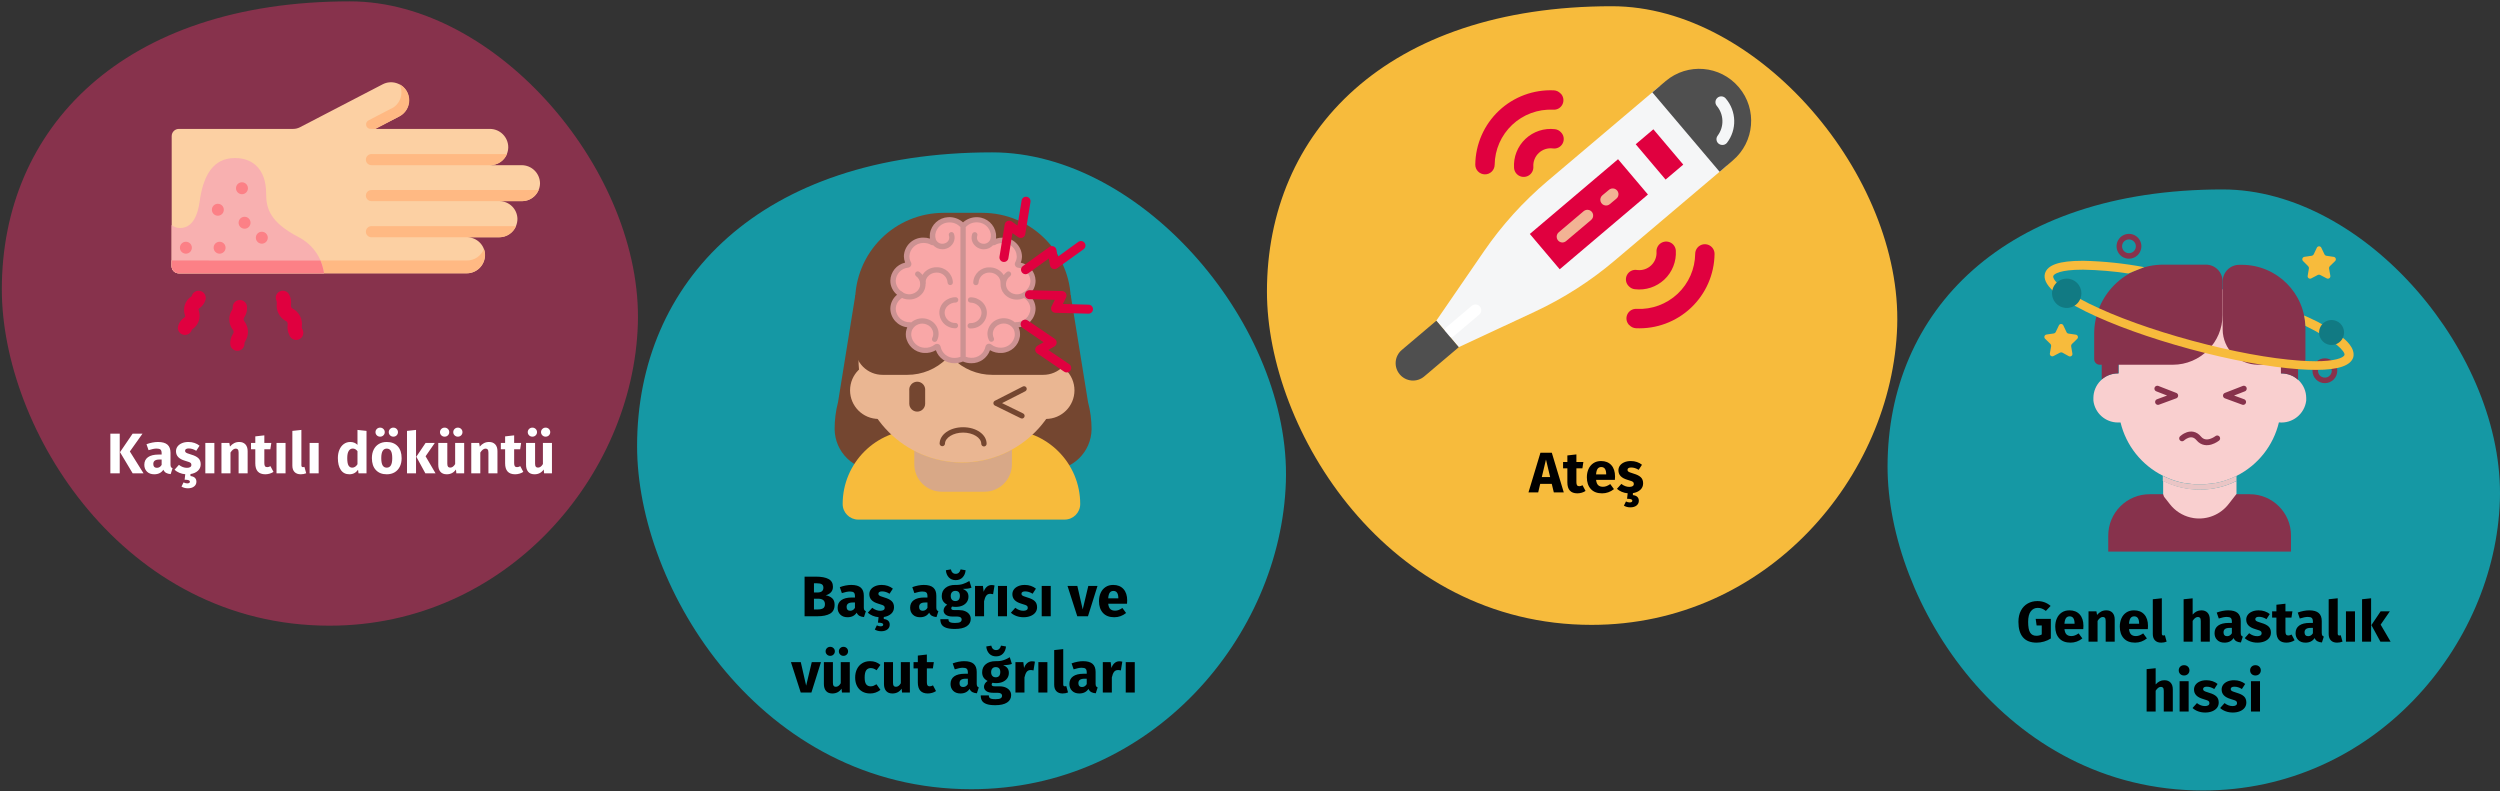 <?xml version="1.0" encoding="UTF-8"?>
<svg xmlns="http://www.w3.org/2000/svg" xmlns:xlink="http://www.w3.org/1999/xlink" width="787px" height="249px" viewBox="0 0 787 249" version="1.1">
  <rect x="0" y="0" width="787" height="249" fill="#333333" stroke="none"/>
  <title>Group 4@2x</title>
  <g id="Page-1" stroke="none" stroke-width="1" fill="none" fill-rule="evenodd">
    <g id="vorlage" transform="translate(-122, -580)">
      <g id="Group-4" transform="translate(122.574, 580.429)">
        <g id="Group" fill-rule="nonzero">
          <path d="M103.149,196.535 C158.881,196.535 198.661,149.395 200.221,101.695 C201.782,53.995 156.292,0 109.581,0 C37.955,0 0,39.972 0,90.653 C0,134.736 38.252,196.535 103.149,196.535 Z" id="Oval-Copy-4-2" fill="#87324C"></path>
          <path d="M37.117,148.571 L37.117,136.097 L34.165,136.097 L34.165,148.571 L37.117,148.571 Z M44.605,148.571 L40.303,141.695 L44.281,136.097 L41.167,136.097 L37.207,141.911 L41.185,148.571 L44.605,148.571 Z M47.971,148.877 C49.267,148.877 50.227,148.397 50.851,147.437 C51.055,147.893 51.343,148.226 51.715,148.436 C52.087,148.646 52.567,148.775 53.155,148.823 L53.155,148.823 L53.749,146.969 C53.521,146.885 53.356,146.759 53.254,146.591 C53.152,146.423 53.101,146.159 53.101,145.799 L53.101,145.799 L53.101,142.091 C53.101,140.963 52.783,140.117 52.147,139.553 C51.511,138.989 50.509,138.707 49.141,138.707 C48.601,138.707 48.016,138.767 47.386,138.887 C46.756,139.007 46.141,139.181 45.541,139.409 L45.541,139.409 L46.189,141.281 C46.657,141.125 47.113,141.002 47.557,140.912 C48.001,140.822 48.379,140.777 48.691,140.777 C49.291,140.777 49.711,140.882 49.951,141.092 C50.191,141.302 50.311,141.689 50.311,142.253 L50.311,142.253 L50.311,142.667 L49.339,142.667 C47.887,142.667 46.777,142.943 46.009,143.495 C45.241,144.047 44.857,144.845 44.857,145.889 C44.857,146.777 45.139,147.497 45.703,148.049 C46.267,148.601 47.023,148.877 47.971,148.877 Z M48.799,146.843 C48.451,146.843 48.178,146.738 47.98,146.528 C47.782,146.318 47.683,146.021 47.683,145.637 C47.683,145.157 47.842,144.803 48.16,144.575 C48.478,144.347 48.961,144.233 49.609,144.233 L49.609,144.233 L50.311,144.233 L50.311,145.925 C49.951,146.537 49.447,146.843 48.799,146.843 Z M58.573,153.287 C59.389,153.287 60.04,153.095 60.526,152.711 C61.012,152.327 61.255,151.829 61.255,151.217 C61.255,150.713 61.102,150.308 60.796,150.002 C60.49,149.696 60.019,149.507 59.383,149.435 L59.383,149.435 L59.383,148.805 C60.343,148.661 61.12,148.319 61.714,147.779 C62.308,147.239 62.605,146.555 62.605,145.727 C62.605,144.911 62.362,144.272 61.876,143.81 C61.39,143.348 60.649,142.973 59.653,142.685 C59.077,142.517 58.651,142.373 58.375,142.253 C58.099,142.133 57.916,142.016 57.826,141.902 C57.736,141.788 57.691,141.641 57.691,141.461 C57.691,141.233 57.79,141.056 57.988,140.93 C58.186,140.804 58.471,140.741 58.843,140.741 C59.635,140.741 60.421,140.987 61.201,141.479 L61.201,141.479 L62.245,139.877 C61.789,139.505 61.261,139.217 60.661,139.013 C60.061,138.809 59.419,138.707 58.735,138.707 C57.955,138.707 57.268,138.836 56.674,139.094 C56.08,139.352 55.624,139.7 55.306,140.138 C54.988,140.576 54.829,141.071 54.829,141.623 C54.829,142.355 55.063,142.967 55.531,143.459 C55.999,143.951 56.707,144.335 57.655,144.611 C58.255,144.779 58.693,144.92 58.969,145.034 C59.245,145.148 59.431,145.271 59.527,145.403 C59.623,145.535 59.671,145.715 59.671,145.943 C59.671,146.231 59.548,146.453 59.302,146.609 C59.056,146.765 58.717,146.843 58.285,146.843 C57.397,146.843 56.551,146.531 55.747,145.907 L55.747,145.907 L54.361,147.455 C54.793,147.839 55.297,148.154 55.873,148.4 C56.449,148.646 57.073,148.799 57.745,148.859 L57.745,148.859 L57.547,150.587 C58.123,150.587 58.543,150.635 58.807,150.731 C59.071,150.827 59.203,150.983 59.203,151.199 C59.203,151.559 58.921,151.739 58.357,151.739 C57.997,151.739 57.613,151.637 57.205,151.433 L57.205,151.433 L56.557,152.747 C56.797,152.903 57.091,153.032 57.439,153.134 C57.787,153.236 58.165,153.287 58.573,153.287 Z M66.907,148.571 L66.907,139.013 L64.063,139.013 L64.063,148.571 L66.907,148.571 Z M71.983,148.571 L71.983,142.037 C72.511,141.209 73.063,140.795 73.639,140.795 C73.939,140.795 74.164,140.888 74.314,141.074 C74.464,141.26 74.539,141.593 74.539,142.073 L74.539,142.073 L74.539,148.571 L77.383,148.571 L77.383,141.587 C77.383,140.675 77.149,139.967 76.681,139.463 C76.213,138.959 75.565,138.707 74.737,138.707 C74.149,138.707 73.618,138.827 73.144,139.067 C72.67,139.307 72.229,139.667 71.821,140.147 L71.821,140.147 L71.623,139.013 L69.139,139.013 L69.139,148.571 L71.983,148.571 Z M82.927,148.877 C83.383,148.877 83.842,148.811 84.304,148.679 C84.766,148.547 85.171,148.361 85.519,148.121 L85.519,148.121 L84.565,146.321 C84.205,146.525 83.863,146.627 83.539,146.627 C83.227,146.627 82.999,146.531 82.855,146.339 C82.711,146.147 82.639,145.829 82.639,145.385 L82.639,145.385 L82.639,140.993 L84.529,140.993 L84.835,139.013 L82.639,139.013 L82.639,136.619 L79.795,136.943 L79.795,139.013 L78.445,139.013 L78.445,140.993 L79.795,140.993 L79.795,145.421 C79.795,147.713 80.839,148.865 82.927,148.877 Z M89.317,148.571 L89.317,139.013 L86.473,139.013 L86.473,148.571 L89.317,148.571 Z M94.087,148.877 C94.723,148.877 95.299,148.769 95.815,148.553 L95.815,148.553 L95.257,146.537 C95.113,146.597 94.957,146.627 94.789,146.627 C94.465,146.627 94.303,146.429 94.303,146.033 L94.303,146.033 L94.303,134.909 L91.459,135.215 L91.459,146.141 C91.459,147.017 91.69,147.692 92.152,148.166 C92.614,148.64 93.259,148.877 94.087,148.877 Z M99.739,148.571 L99.739,139.013 L96.895,139.013 L96.895,148.571 L99.739,148.571 Z M109.423,148.877 C110.563,148.877 111.469,148.403 112.141,147.455 L112.141,147.455 L112.285,148.571 L114.805,148.571 L114.805,135.215 L111.961,134.909 L111.961,139.607 C111.361,139.007 110.605,138.707 109.693,138.707 C108.925,138.707 108.244,138.923 107.65,139.355 C107.056,139.787 106.597,140.387 106.273,141.155 C105.949,141.923 105.787,142.793 105.787,143.765 C105.787,145.349 106.096,146.597 106.714,147.509 C107.332,148.421 108.235,148.877 109.423,148.877 Z M110.305,146.789 C109.801,146.789 109.414,146.567 109.144,146.123 C108.874,145.679 108.739,144.899 108.739,143.783 C108.739,142.763 108.895,142.007 109.207,141.515 C109.519,141.023 109.939,140.777 110.467,140.777 C110.767,140.777 111.034,140.843 111.268,140.975 C111.502,141.107 111.733,141.311 111.961,141.587 L111.961,141.587 L111.961,145.709 C111.517,146.429 110.965,146.789 110.305,146.789 Z M119.089,137.033 C119.497,137.033 119.842,136.895 120.124,136.619 C120.406,136.343 120.547,136.007 120.547,135.611 C120.547,135.215 120.406,134.879 120.124,134.603 C119.842,134.327 119.497,134.189 119.089,134.189 C118.681,134.189 118.336,134.327 118.054,134.603 C117.772,134.879 117.631,135.215 117.631,135.611 C117.631,136.007 117.772,136.343 118.054,136.619 C118.336,136.895 118.681,137.033 119.089,137.033 Z M123.247,137.033 C123.667,137.033 124.015,136.895 124.291,136.619 C124.567,136.343 124.705,136.007 124.705,135.611 C124.705,135.215 124.567,134.879 124.291,134.603 C124.015,134.327 123.667,134.189 123.247,134.189 C122.851,134.189 122.512,134.327 122.23,134.603 C121.948,134.879 121.807,135.215 121.807,135.611 C121.807,136.007 121.948,136.343 122.23,136.619 C122.512,136.895 122.851,137.033 123.247,137.033 Z M121.177,148.877 C122.137,148.877 122.968,148.667 123.67,148.247 C124.372,147.827 124.912,147.236 125.29,146.474 C125.668,145.712 125.857,144.821 125.857,143.801 C125.857,142.193 125.443,140.942 124.615,140.048 C123.787,139.154 122.641,138.707 121.177,138.707 C120.217,138.707 119.386,138.917 118.684,139.337 C117.982,139.757 117.442,140.348 117.064,141.11 C116.686,141.872 116.497,142.763 116.497,143.783 C116.497,145.391 116.914,146.642 117.748,147.536 C118.582,148.43 119.725,148.877 121.177,148.877 Z M121.177,146.789 C120.589,146.789 120.154,146.549 119.872,146.069 C119.59,145.589 119.449,144.827 119.449,143.783 C119.449,142.763 119.593,142.01 119.881,141.524 C120.169,141.038 120.601,140.795 121.177,140.795 C121.765,140.795 122.2,141.035 122.482,141.515 C122.764,141.995 122.905,142.757 122.905,143.801 C122.905,144.821 122.761,145.574 122.473,146.06 C122.185,146.546 121.753,146.789 121.177,146.789 Z M130.393,148.571 L130.393,134.909 L127.549,135.215 L127.549,148.571 L130.393,148.571 Z M136.531,148.571 L133.399,143.207 L136.297,139.013 L133.399,139.013 L130.483,143.351 L133.327,148.571 L136.531,148.571 Z M139.393,137.033 C139.801,137.033 140.146,136.895 140.428,136.619 C140.71,136.343 140.851,136.007 140.851,135.611 C140.851,135.215 140.71,134.879 140.428,134.603 C140.146,134.327 139.801,134.189 139.393,134.189 C138.985,134.189 138.64,134.327 138.358,134.603 C138.076,134.879 137.935,135.215 137.935,135.611 C137.935,136.007 138.076,136.343 138.358,136.619 C138.64,136.895 138.985,137.033 139.393,137.033 Z M143.551,137.033 C143.971,137.033 144.319,136.895 144.595,136.619 C144.871,136.343 145.009,136.007 145.009,135.611 C145.009,135.215 144.871,134.879 144.595,134.603 C144.319,134.327 143.971,134.189 143.551,134.189 C143.155,134.189 142.816,134.327 142.534,134.603 C142.252,134.879 142.111,135.215 142.111,135.611 C142.111,136.007 142.252,136.343 142.534,136.619 C142.816,136.895 143.155,137.033 143.551,137.033 Z M140.059,148.877 C141.295,148.877 142.261,148.373 142.957,147.365 L142.957,147.365 L143.083,148.571 L145.549,148.571 L145.549,139.013 L142.705,139.013 L142.705,145.655 C142.273,146.399 141.757,146.771 141.157,146.771 C140.845,146.771 140.614,146.678 140.464,146.492 C140.314,146.306 140.239,145.979 140.239,145.511 L140.239,145.511 L140.239,139.013 L137.395,139.013 L137.395,145.871 C137.395,146.819 137.62,147.557 138.07,148.085 C138.52,148.613 139.183,148.877 140.059,148.877 Z M150.625,148.571 L150.625,142.037 C151.153,141.209 151.705,140.795 152.281,140.795 C152.581,140.795 152.806,140.888 152.956,141.074 C153.106,141.26 153.181,141.593 153.181,142.073 L153.181,142.073 L153.181,148.571 L156.025,148.571 L156.025,141.587 C156.025,140.675 155.791,139.967 155.323,139.463 C154.855,138.959 154.207,138.707 153.379,138.707 C152.791,138.707 152.26,138.827 151.786,139.067 C151.312,139.307 150.871,139.667 150.463,140.147 L150.463,140.147 L150.265,139.013 L147.781,139.013 L147.781,148.571 L150.625,148.571 Z M161.569,148.877 C162.025,148.877 162.484,148.811 162.946,148.679 C163.408,148.547 163.813,148.361 164.161,148.121 L164.161,148.121 L163.207,146.321 C162.847,146.525 162.505,146.627 162.181,146.627 C161.869,146.627 161.641,146.531 161.497,146.339 C161.353,146.147 161.281,145.829 161.281,145.385 L161.281,145.385 L161.281,140.993 L163.171,140.993 L163.477,139.013 L161.281,139.013 L161.281,136.619 L158.437,136.943 L158.437,139.013 L157.087,139.013 L157.087,140.993 L158.437,140.993 L158.437,145.421 C158.437,147.713 159.481,148.865 161.569,148.877 Z M167.023,137.033 C167.431,137.033 167.776,136.895 168.058,136.619 C168.34,136.343 168.481,136.007 168.481,135.611 C168.481,135.215 168.34,134.879 168.058,134.603 C167.776,134.327 167.431,134.189 167.023,134.189 C166.615,134.189 166.27,134.327 165.988,134.603 C165.706,134.879 165.565,135.215 165.565,135.611 C165.565,136.007 165.706,136.343 165.988,136.619 C166.27,136.895 166.615,137.033 167.023,137.033 Z M171.181,137.033 C171.601,137.033 171.949,136.895 172.225,136.619 C172.501,136.343 172.639,136.007 172.639,135.611 C172.639,135.215 172.501,134.879 172.225,134.603 C171.949,134.327 171.601,134.189 171.181,134.189 C170.785,134.189 170.446,134.327 170.164,134.603 C169.882,134.879 169.741,135.215 169.741,135.611 C169.741,136.007 169.882,136.343 170.164,136.619 C170.446,136.895 170.785,137.033 171.181,137.033 Z M167.689,148.877 C168.925,148.877 169.891,148.373 170.587,147.365 L170.587,147.365 L170.713,148.571 L173.179,148.571 L173.179,139.013 L170.335,139.013 L170.335,145.655 C169.903,146.399 169.387,146.771 168.787,146.771 C168.475,146.771 168.244,146.678 168.094,146.492 C167.944,146.306 167.869,145.979 167.869,145.511 L167.869,145.511 L167.869,139.013 L165.025,139.013 L165.025,145.871 C165.025,146.819 165.25,147.557 165.7,148.085 C166.15,148.613 166.813,148.877 167.689,148.877 Z" id="Kaşıntılıdöküntü" fill="#FFFFFF"></path>
        </g>
        <g id="Group" transform="translate(593.63, 59.206)" fill-rule="nonzero">
          <path d="M99.304,189.208 C152.958,189.208 191.255,143.826 192.758,97.903 C194.261,51.981 150.466,0 105.496,0 C36.54,0 0,38.482 0,87.273 C0,129.713 36.826,189.208 99.304,189.208 Z" id="Oval-Copy-4-3" fill="#1598A4"></path>
          <path d="M46.919,142.67 C47.699,142.67 48.479,142.556 49.259,142.328 C50.039,142.1 50.753,141.776 51.401,141.356 L51.401,141.356 L51.401,135.182 L46.631,135.182 L46.919,137.27 L48.539,137.27 L48.539,140.096 C48.035,140.372 47.471,140.51 46.847,140.51 C45.959,140.51 45.305,140.177 44.885,139.511 C44.465,138.845 44.255,137.714 44.255,136.118 C44.255,134.642 44.531,133.541 45.083,132.815 C45.635,132.089 46.373,131.726 47.297,131.726 C47.789,131.726 48.224,131.801 48.602,131.951 C48.98,132.101 49.391,132.344 49.835,132.68 L49.835,132.68 L51.329,131.114 C50.165,130.094 48.779,129.584 47.171,129.584 C46.043,129.584 45.026,129.839 44.12,130.349 C43.214,130.859 42.5,131.606 41.978,132.59 C41.456,133.574 41.195,134.75 41.195,136.118 C41.195,138.266 41.675,139.895 42.635,141.005 C43.595,142.115 45.023,142.67 46.919,142.67 Z M57.593,142.67 C58.961,142.67 60.203,142.226 61.319,141.338 L61.319,141.338 L60.149,139.754 C59.729,140.042 59.339,140.255 58.979,140.393 C58.619,140.531 58.247,140.6 57.863,140.6 C57.227,140.6 56.729,140.438 56.369,140.114 C56.009,139.79 55.781,139.226 55.685,138.422 L55.685,138.422 L61.607,138.422 C61.643,138.134 61.661,137.792 61.661,137.396 C61.661,135.86 61.271,134.66 60.491,133.796 C59.711,132.932 58.631,132.5 57.251,132.5 C56.315,132.5 55.511,132.725 54.839,133.175 C54.167,133.625 53.657,134.237 53.309,135.011 C52.961,135.785 52.787,136.658 52.787,137.63 C52.787,139.166 53.201,140.39 54.029,141.302 C54.857,142.214 56.045,142.67 57.593,142.67 Z M58.871,136.712 L55.685,136.712 C55.745,135.884 55.91,135.29 56.18,134.93 C56.45,134.57 56.831,134.39 57.323,134.39 C58.331,134.39 58.847,135.122 58.871,136.586 L58.871,136.586 L58.871,136.712 Z M66.107,142.364 L66.107,135.83 C66.635,135.002 67.187,134.588 67.763,134.588 C68.063,134.588 68.288,134.681 68.438,134.867 C68.588,135.053 68.663,135.386 68.663,135.866 L68.663,135.866 L68.663,142.364 L71.507,142.364 L71.507,135.38 C71.507,134.468 71.273,133.76 70.805,133.256 C70.337,132.752 69.689,132.5 68.861,132.5 C68.273,132.5 67.742,132.62 67.268,132.86 C66.794,133.1 66.353,133.46 65.945,133.94 L65.945,133.94 L65.747,132.806 L63.263,132.806 L63.263,142.364 L66.107,142.364 Z M77.915,142.67 C79.283,142.67 80.525,142.226 81.641,141.338 L81.641,141.338 L80.471,139.754 C80.051,140.042 79.661,140.255 79.301,140.393 C78.941,140.531 78.569,140.6 78.185,140.6 C77.549,140.6 77.051,140.438 76.691,140.114 C76.331,139.79 76.103,139.226 76.007,138.422 L76.007,138.422 L81.929,138.422 C81.965,138.134 81.983,137.792 81.983,137.396 C81.983,135.86 81.593,134.66 80.813,133.796 C80.033,132.932 78.953,132.5 77.573,132.5 C76.637,132.5 75.833,132.725 75.161,133.175 C74.489,133.625 73.979,134.237 73.631,135.011 C73.283,135.785 73.109,136.658 73.109,137.63 C73.109,139.166 73.523,140.39 74.351,141.302 C75.179,142.214 76.367,142.67 77.915,142.67 Z M79.193,136.712 L76.007,136.712 C76.067,135.884 76.232,135.29 76.502,134.93 C76.772,134.57 77.153,134.39 77.645,134.39 C78.653,134.39 79.169,135.122 79.193,136.586 L79.193,136.586 L79.193,136.712 Z M86.123,142.67 C86.759,142.67 87.335,142.562 87.851,142.346 L87.851,142.346 L87.293,140.33 C87.149,140.39 86.993,140.42 86.825,140.42 C86.501,140.42 86.339,140.222 86.339,139.826 L86.339,139.826 L86.339,128.702 L83.495,129.008 L83.495,139.934 C83.495,140.81 83.726,141.485 84.188,141.959 C84.65,142.433 85.295,142.67 86.123,142.67 Z M96.041,142.364 L96.041,135.812 C96.569,134.996 97.121,134.588 97.697,134.588 C97.985,134.588 98.207,134.681 98.363,134.867 C98.519,135.053 98.597,135.386 98.597,135.866 L98.597,135.866 L98.597,142.364 L101.441,142.364 L101.441,135.38 C101.441,134.468 101.207,133.76 100.739,133.256 C100.271,132.752 99.623,132.5 98.795,132.5 C98.243,132.5 97.745,132.611 97.301,132.833 C96.857,133.055 96.437,133.388 96.041,133.832 L96.041,133.832 L96.041,128.72 L93.197,129.008 L93.197,142.364 L96.041,142.364 Z M106.049,142.67 C107.345,142.67 108.305,142.19 108.929,141.23 C109.133,141.686 109.421,142.019 109.793,142.229 C110.165,142.439 110.645,142.568 111.233,142.616 L111.233,142.616 L111.827,140.762 C111.599,140.678 111.434,140.552 111.332,140.384 C111.23,140.216 111.179,139.952 111.179,139.592 L111.179,139.592 L111.179,135.884 C111.179,134.756 110.861,133.91 110.225,133.346 C109.589,132.782 108.587,132.5 107.219,132.5 C106.679,132.5 106.094,132.56 105.464,132.68 C104.834,132.8 104.219,132.974 103.619,133.202 L103.619,133.202 L104.267,135.074 C104.735,134.918 105.191,134.795 105.635,134.705 C106.079,134.615 106.457,134.57 106.769,134.57 C107.369,134.57 107.789,134.675 108.029,134.885 C108.269,135.095 108.389,135.482 108.389,136.046 L108.389,136.046 L108.389,136.46 L107.417,136.46 C105.965,136.46 104.855,136.736 104.087,137.288 C103.319,137.84 102.935,138.638 102.935,139.682 C102.935,140.57 103.217,141.29 103.781,141.842 C104.345,142.394 105.101,142.67 106.049,142.67 Z M106.877,140.636 C106.529,140.636 106.256,140.531 106.058,140.321 C105.86,140.111 105.761,139.814 105.761,139.43 C105.761,138.95 105.92,138.596 106.238,138.368 C106.556,138.14 107.039,138.026 107.687,138.026 L107.687,138.026 L108.389,138.026 L108.389,139.718 C108.029,140.33 107.525,140.636 106.877,140.636 Z M116.435,142.67 C117.227,142.67 117.947,142.544 118.595,142.292 C119.243,142.04 119.753,141.677 120.125,141.203 C120.497,140.729 120.683,140.168 120.683,139.52 C120.683,138.704 120.44,138.065 119.954,137.603 C119.468,137.141 118.727,136.766 117.731,136.478 C117.155,136.31 116.729,136.166 116.453,136.046 C116.177,135.926 115.994,135.809 115.904,135.695 C115.814,135.581 115.769,135.434 115.769,135.254 C115.769,135.026 115.868,134.849 116.066,134.723 C116.264,134.597 116.549,134.534 116.921,134.534 C117.713,134.534 118.499,134.78 119.279,135.272 L119.279,135.272 L120.323,133.67 C119.867,133.298 119.339,133.01 118.739,132.806 C118.139,132.602 117.497,132.5 116.813,132.5 C116.033,132.5 115.346,132.629 114.752,132.887 C114.158,133.145 113.702,133.493 113.384,133.931 C113.066,134.369 112.907,134.864 112.907,135.416 C112.907,136.148 113.141,136.76 113.609,137.252 C114.077,137.744 114.785,138.128 115.733,138.404 C116.333,138.572 116.771,138.713 117.047,138.827 C117.323,138.941 117.509,139.064 117.605,139.196 C117.701,139.328 117.749,139.508 117.749,139.736 C117.749,140.024 117.626,140.246 117.38,140.402 C117.134,140.558 116.795,140.636 116.363,140.636 C115.475,140.636 114.629,140.324 113.825,139.7 L113.825,139.7 L112.439,141.248 C112.919,141.692 113.504,142.04 114.194,142.292 C114.884,142.544 115.631,142.67 116.435,142.67 Z M125.543,142.67 C125.999,142.67 126.458,142.604 126.92,142.472 C127.382,142.34 127.787,142.154 128.135,141.914 L128.135,141.914 L127.181,140.114 C126.821,140.318 126.479,140.42 126.155,140.42 C125.843,140.42 125.615,140.324 125.471,140.132 C125.327,139.94 125.255,139.622 125.255,139.178 L125.255,139.178 L125.255,134.786 L127.145,134.786 L127.451,132.806 L125.255,132.806 L125.255,130.412 L122.411,130.736 L122.411,132.806 L121.061,132.806 L121.061,134.786 L122.411,134.786 L122.411,139.214 C122.411,141.506 123.455,142.658 125.543,142.67 Z M131.555,142.67 C132.851,142.67 133.811,142.19 134.435,141.23 C134.639,141.686 134.927,142.019 135.299,142.229 C135.671,142.439 136.151,142.568 136.739,142.616 L136.739,142.616 L137.333,140.762 C137.105,140.678 136.94,140.552 136.838,140.384 C136.736,140.216 136.685,139.952 136.685,139.592 L136.685,139.592 L136.685,135.884 C136.685,134.756 136.367,133.91 135.731,133.346 C135.095,132.782 134.093,132.5 132.725,132.5 C132.185,132.5 131.6,132.56 130.97,132.68 C130.34,132.8 129.725,132.974 129.125,133.202 L129.125,133.202 L129.773,135.074 C130.241,134.918 130.697,134.795 131.141,134.705 C131.585,134.615 131.963,134.57 132.275,134.57 C132.875,134.57 133.295,134.675 133.535,134.885 C133.775,135.095 133.895,135.482 133.895,136.046 L133.895,136.046 L133.895,136.46 L132.923,136.46 C131.471,136.46 130.361,136.736 129.593,137.288 C128.825,137.84 128.441,138.638 128.441,139.682 C128.441,140.57 128.723,141.29 129.287,141.842 C129.851,142.394 130.607,142.67 131.555,142.67 Z M132.383,140.636 C132.035,140.636 131.762,140.531 131.564,140.321 C131.366,140.111 131.267,139.814 131.267,139.43 C131.267,138.95 131.426,138.596 131.744,138.368 C132.062,138.14 132.545,138.026 133.193,138.026 L133.193,138.026 L133.895,138.026 L133.895,139.718 C133.535,140.33 133.031,140.636 132.383,140.636 Z M141.491,142.67 C142.127,142.67 142.703,142.562 143.219,142.346 L143.219,142.346 L142.661,140.33 C142.517,140.39 142.361,140.42 142.193,140.42 C141.869,140.42 141.707,140.222 141.707,139.826 L141.707,139.826 L141.707,128.702 L138.863,129.008 L138.863,139.934 C138.863,140.81 139.094,141.485 139.556,141.959 C140.018,142.433 140.663,142.67 141.491,142.67 Z M147.143,142.364 L147.143,132.806 L144.299,132.806 L144.299,142.364 L147.143,142.364 Z M152.219,142.364 L152.219,128.702 L149.375,129.008 L149.375,142.364 L152.219,142.364 Z M158.357,142.364 L155.225,137 L158.123,132.806 L155.225,132.806 L152.309,137.144 L155.153,142.364 L158.357,142.364 Z M84.395,164.364 L84.395,157.812 C84.923,156.996 85.475,156.588 86.051,156.588 C86.339,156.588 86.561,156.681 86.717,156.867 C86.873,157.053 86.951,157.386 86.951,157.866 L86.951,157.866 L86.951,164.364 L89.795,164.364 L89.795,157.38 C89.795,156.468 89.561,155.76 89.093,155.256 C88.625,154.752 87.977,154.5 87.149,154.5 C86.597,154.5 86.099,154.611 85.655,154.833 C85.211,155.055 84.791,155.388 84.395,155.832 L84.395,155.832 L84.395,150.72 L81.551,151.008 L81.551,164.364 L84.395,164.364 Z M93.341,153.006 C93.833,153.006 94.238,152.853 94.556,152.547 C94.874,152.241 95.033,151.854 95.033,151.386 C95.033,150.918 94.874,150.531 94.556,150.225 C94.238,149.919 93.833,149.766 93.341,149.766 C92.849,149.766 92.447,149.919 92.135,150.225 C91.823,150.531 91.667,150.918 91.667,151.386 C91.667,151.854 91.823,152.241 92.135,152.547 C92.447,152.853 92.849,153.006 93.341,153.006 Z M94.781,164.364 L94.781,154.806 L91.937,154.806 L91.937,164.364 L94.781,164.364 Z M100.001,164.67 C100.793,164.67 101.513,164.544 102.161,164.292 C102.809,164.04 103.319,163.677 103.691,163.203 C104.063,162.729 104.249,162.168 104.249,161.52 C104.249,160.704 104.006,160.065 103.52,159.603 C103.034,159.141 102.293,158.766 101.297,158.478 C100.721,158.31 100.295,158.166 100.019,158.046 C99.743,157.926 99.56,157.809 99.47,157.695 C99.38,157.581 99.335,157.434 99.335,157.254 C99.335,157.026 99.434,156.849 99.632,156.723 C99.83,156.597 100.115,156.534 100.487,156.534 C101.279,156.534 102.065,156.78 102.845,157.272 L102.845,157.272 L103.889,155.67 C103.433,155.298 102.905,155.01 102.305,154.806 C101.705,154.602 101.063,154.5 100.379,154.5 C99.599,154.5 98.912,154.629 98.318,154.887 C97.724,155.145 97.268,155.493 96.95,155.931 C96.632,156.369 96.473,156.864 96.473,157.416 C96.473,158.148 96.707,158.76 97.175,159.252 C97.643,159.744 98.351,160.128 99.299,160.404 C99.899,160.572 100.337,160.713 100.613,160.827 C100.889,160.941 101.075,161.064 101.171,161.196 C101.267,161.328 101.315,161.508 101.315,161.736 C101.315,162.024 101.192,162.246 100.946,162.402 C100.7,162.558 100.361,162.636 99.929,162.636 C99.041,162.636 98.195,162.324 97.391,161.7 L97.391,161.7 L96.005,163.248 C96.485,163.692 97.07,164.04 97.76,164.292 C98.45,164.544 99.197,164.67 100.001,164.67 Z M108.695,164.67 C109.487,164.67 110.207,164.544 110.855,164.292 C111.503,164.04 112.013,163.677 112.385,163.203 C112.757,162.729 112.943,162.168 112.943,161.52 C112.943,160.704 112.7,160.065 112.214,159.603 C111.728,159.141 110.987,158.766 109.991,158.478 C109.415,158.31 108.989,158.166 108.713,158.046 C108.437,157.926 108.254,157.809 108.164,157.695 C108.074,157.581 108.029,157.434 108.029,157.254 C108.029,157.026 108.128,156.849 108.326,156.723 C108.524,156.597 108.809,156.534 109.181,156.534 C109.973,156.534 110.759,156.78 111.539,157.272 L111.539,157.272 L112.583,155.67 C112.127,155.298 111.599,155.01 110.999,154.806 C110.399,154.602 109.757,154.5 109.073,154.5 C108.293,154.5 107.606,154.629 107.012,154.887 C106.418,155.145 105.962,155.493 105.644,155.931 C105.326,156.369 105.167,156.864 105.167,157.416 C105.167,158.148 105.401,158.76 105.869,159.252 C106.337,159.744 107.045,160.128 107.993,160.404 C108.593,160.572 109.031,160.713 109.307,160.827 C109.583,160.941 109.769,161.064 109.865,161.196 C109.961,161.328 110.009,161.508 110.009,161.736 C110.009,162.024 109.886,162.246 109.64,162.402 C109.394,162.558 109.055,162.636 108.623,162.636 C107.735,162.636 106.889,162.324 106.085,161.7 L106.085,161.7 L104.699,163.248 C105.179,163.692 105.764,164.04 106.454,164.292 C107.144,164.544 107.891,164.67 108.695,164.67 Z M115.805,153.006 C116.297,153.006 116.702,152.853 117.02,152.547 C117.338,152.241 117.497,151.854 117.497,151.386 C117.497,150.918 117.338,150.531 117.02,150.225 C116.702,149.919 116.297,149.766 115.805,149.766 C115.313,149.766 114.911,149.919 114.599,150.225 C114.287,150.531 114.131,150.918 114.131,151.386 C114.131,151.854 114.287,152.241 114.599,152.547 C114.911,152.853 115.313,153.006 115.805,153.006 Z M117.245,164.364 L117.245,154.806 L114.401,154.806 L114.401,164.364 L117.245,164.364 Z" id="Genelhastalıkhissi" fill="#000000"></path>
        </g>
        <g id="Group" transform="translate(199.983, 47.535)" fill-rule="nonzero">
          <path d="M105.218,200.478 C162.068,200.478 202.646,152.392 204.238,103.734 C205.831,55.077 159.427,0 111.779,0 C38.716,0 0,40.774 0,92.471 C0,137.439 39.019,200.478 105.218,200.478 Z" id="Oval-Copy-4-4" fill="#1598A4"></path>
          <path d="M56.74,146.036 C58.456,146.036 59.791,145.763 60.745,145.217 C61.699,144.671 62.176,143.732 62.176,142.4 C62.176,141.488 61.915,140.804 61.393,140.348 C60.871,139.892 60.196,139.586 59.368,139.43 C60.016,139.274 60.559,138.971 60.997,138.521 C61.435,138.071 61.654,137.48 61.654,136.748 C61.654,135.62 61.192,134.807 60.268,134.309 C59.344,133.811 58.006,133.562 56.254,133.562 L56.254,133.562 L52.726,133.562 L52.726,146.036 L56.74,146.036 Z M56.776,138.548 L55.678,138.548 L55.678,135.65 L56.542,135.65 C57.274,135.65 57.808,135.755 58.144,135.965 C58.48,136.175 58.648,136.532 58.648,137.036 C58.648,138.044 58.024,138.548 56.776,138.548 L56.776,138.548 Z M56.758,143.894 L55.678,143.894 L55.678,140.51 L56.974,140.51 C58.414,140.51 59.134,141.086 59.134,142.238 C59.134,142.874 58.933,143.309 58.531,143.543 C58.129,143.777 57.538,143.894 56.758,143.894 L56.758,143.894 Z M66.244,146.342 C67.54,146.342 68.5,145.862 69.124,144.902 C69.328,145.358 69.616,145.691 69.988,145.901 C70.36,146.111 70.84,146.24 71.428,146.288 L71.428,146.288 L72.022,144.434 C71.794,144.35 71.629,144.224 71.527,144.056 C71.425,143.888 71.374,143.624 71.374,143.264 L71.374,143.264 L71.374,139.556 C71.374,138.428 71.056,137.582 70.42,137.018 C69.784,136.454 68.782,136.172 67.414,136.172 C66.874,136.172 66.289,136.232 65.659,136.352 C65.029,136.472 64.414,136.646 63.814,136.874 L63.814,136.874 L64.462,138.746 C64.93,138.59 65.386,138.467 65.83,138.377 C66.274,138.287 66.652,138.242 66.964,138.242 C67.564,138.242 67.984,138.347 68.224,138.557 C68.464,138.767 68.584,139.154 68.584,139.718 L68.584,139.718 L68.584,140.132 L67.612,140.132 C66.16,140.132 65.05,140.408 64.282,140.96 C63.514,141.512 63.13,142.31 63.13,143.354 C63.13,144.242 63.412,144.962 63.976,145.514 C64.54,146.066 65.296,146.342 66.244,146.342 Z M67.072,144.308 C66.724,144.308 66.451,144.203 66.253,143.993 C66.055,143.783 65.956,143.486 65.956,143.102 C65.956,142.622 66.115,142.268 66.433,142.04 C66.751,141.812 67.234,141.698 67.882,141.698 L67.882,141.698 L68.584,141.698 L68.584,143.39 C68.224,144.002 67.72,144.308 67.072,144.308 Z M76.846,150.752 C77.662,150.752 78.313,150.56 78.799,150.176 C79.285,149.792 79.528,149.294 79.528,148.682 C79.528,148.178 79.375,147.773 79.069,147.467 C78.763,147.161 78.292,146.972 77.656,146.9 L77.656,146.9 L77.656,146.27 C78.616,146.126 79.393,145.784 79.987,145.244 C80.581,144.704 80.878,144.02 80.878,143.192 C80.878,142.376 80.635,141.737 80.149,141.275 C79.663,140.813 78.922,140.438 77.926,140.15 C77.35,139.982 76.924,139.838 76.648,139.718 C76.372,139.598 76.189,139.481 76.099,139.367 C76.009,139.253 75.964,139.106 75.964,138.926 C75.964,138.698 76.063,138.521 76.261,138.395 C76.459,138.269 76.744,138.206 77.116,138.206 C77.908,138.206 78.694,138.452 79.474,138.944 L79.474,138.944 L80.518,137.342 C80.062,136.97 79.534,136.682 78.934,136.478 C78.334,136.274 77.692,136.172 77.008,136.172 C76.228,136.172 75.541,136.301 74.947,136.559 C74.353,136.817 73.897,137.165 73.579,137.603 C73.261,138.041 73.102,138.536 73.102,139.088 C73.102,139.82 73.336,140.432 73.804,140.924 C74.272,141.416 74.98,141.8 75.928,142.076 C76.528,142.244 76.966,142.385 77.242,142.499 C77.518,142.613 77.704,142.736 77.8,142.868 C77.896,143 77.944,143.18 77.944,143.408 C77.944,143.696 77.821,143.918 77.575,144.074 C77.329,144.23 76.99,144.308 76.558,144.308 C75.67,144.308 74.824,143.996 74.02,143.372 L74.02,143.372 L72.634,144.92 C73.066,145.304 73.57,145.619 74.146,145.865 C74.722,146.111 75.346,146.264 76.018,146.324 L76.018,146.324 L75.82,148.052 C76.396,148.052 76.816,148.1 77.08,148.196 C77.344,148.292 77.476,148.448 77.476,148.664 C77.476,149.024 77.194,149.204 76.63,149.204 C76.27,149.204 75.886,149.102 75.478,148.898 L75.478,148.898 L74.83,150.212 C75.07,150.368 75.364,150.497 75.712,150.599 C76.06,150.701 76.438,150.752 76.846,150.752 Z M89.068,146.342 C90.364,146.342 91.324,145.862 91.948,144.902 C92.152,145.358 92.44,145.691 92.812,145.901 C93.184,146.111 93.664,146.24 94.252,146.288 L94.252,146.288 L94.846,144.434 C94.618,144.35 94.453,144.224 94.351,144.056 C94.249,143.888 94.198,143.624 94.198,143.264 L94.198,143.264 L94.198,139.556 C94.198,138.428 93.88,137.582 93.244,137.018 C92.608,136.454 91.606,136.172 90.238,136.172 C89.698,136.172 89.113,136.232 88.483,136.352 C87.853,136.472 87.238,136.646 86.638,136.874 L86.638,136.874 L87.286,138.746 C87.754,138.59 88.21,138.467 88.654,138.377 C89.098,138.287 89.476,138.242 89.788,138.242 C90.388,138.242 90.808,138.347 91.048,138.557 C91.288,138.767 91.408,139.154 91.408,139.718 L91.408,139.718 L91.408,140.132 L90.436,140.132 C88.984,140.132 87.874,140.408 87.106,140.96 C86.338,141.512 85.954,142.31 85.954,143.354 C85.954,144.242 86.236,144.962 86.8,145.514 C87.364,146.066 88.12,146.342 89.068,146.342 Z M89.896,144.308 C89.548,144.308 89.275,144.203 89.077,143.993 C88.879,143.783 88.78,143.486 88.78,143.102 C88.78,142.622 88.939,142.268 89.257,142.04 C89.575,141.812 90.058,141.698 90.706,141.698 L90.706,141.698 L91.408,141.698 L91.408,143.39 C91.048,144.002 90.544,144.308 89.896,144.308 Z M100.3,134.66 C101.212,134.66 101.941,134.366 102.487,133.778 C103.033,133.19 103.342,132.446 103.414,131.546 L103.414,131.546 L101.848,131.276 C101.596,132.212 101.08,132.68 100.3,132.68 C99.508,132.68 98.998,132.212 98.77,131.276 L98.77,131.276 L97.204,131.546 C97.276,132.458 97.582,133.205 98.122,133.787 C98.662,134.369 99.388,134.66 100.3,134.66 Z M100.03,150.032 C101.65,150.032 102.889,149.753 103.747,149.195 C104.605,148.637 105.034,147.86 105.034,146.864 C105.034,146.336 104.884,145.862 104.584,145.442 C104.284,145.022 103.858,144.692 103.306,144.452 C102.754,144.212 102.112,144.092 101.38,144.092 L101.38,144.092 L99.94,144.092 C99.52,144.092 99.241,144.041 99.103,143.939 C98.965,143.837 98.896,143.696 98.896,143.516 C98.896,143.408 98.923,143.303 98.977,143.201 C99.031,143.099 99.106,143.024 99.202,142.976 C99.55,143.048 99.916,143.084 100.3,143.084 C101.116,143.084 101.827,142.946 102.433,142.67 C103.039,142.394 103.504,142.013 103.828,141.527 C104.152,141.041 104.314,140.492 104.314,139.88 C104.314,139.268 104.17,138.77 103.882,138.386 C103.594,138.002 103.138,137.678 102.514,137.414 C103.726,137.414 104.644,137.288 105.268,137.036 L105.268,137.036 L104.602,134.93 C103.894,135.35 103.207,135.668 102.541,135.884 C101.875,136.1 101.062,136.196 100.102,136.172 C98.842,136.172 97.828,136.487 97.06,137.117 C96.292,137.747 95.908,138.596 95.908,139.664 C95.908,140.288 96.043,140.819 96.313,141.257 C96.583,141.695 97.018,142.076 97.618,142.4 C97.27,142.616 96.994,142.889 96.79,143.219 C96.586,143.549 96.484,143.888 96.484,144.236 C96.484,144.788 96.727,145.241 97.213,145.595 C97.699,145.949 98.434,146.126 99.418,146.126 L99.418,146.126 L100.804,146.126 C101.26,146.126 101.602,146.21 101.83,146.378 C102.058,146.546 102.172,146.774 102.172,147.062 C102.172,147.41 102.022,147.677 101.722,147.863 C101.422,148.049 100.882,148.142 100.102,148.142 C99.538,148.142 99.106,148.1 98.806,148.016 C98.506,147.932 98.299,147.806 98.185,147.638 C98.071,147.47 98.014,147.242 98.014,146.954 L98.014,146.954 L95.458,146.954 C95.458,147.626 95.593,148.184 95.863,148.628 C96.133,149.072 96.604,149.417 97.276,149.663 C97.948,149.909 98.866,150.032 100.03,150.032 Z M100.174,141.248 C99.73,141.248 99.379,141.107 99.121,140.825 C98.863,140.543 98.734,140.144 98.734,139.628 C98.734,139.136 98.863,138.749 99.121,138.467 C99.379,138.185 99.73,138.044 100.174,138.044 C101.134,138.044 101.614,138.56 101.614,139.592 C101.614,140.144 101.491,140.558 101.245,140.834 C100.999,141.11 100.642,141.248 100.174,141.248 Z M109.228,146.036 L109.228,141.302 C109.396,140.522 109.627,139.937 109.921,139.547 C110.215,139.157 110.644,138.962 111.208,138.962 C111.424,138.962 111.712,139.004 112.072,139.088 L112.072,139.088 L112.522,136.334 C112.234,136.25 111.916,136.208 111.568,136.208 C111.016,136.208 110.521,136.397 110.083,136.775 C109.645,137.153 109.318,137.672 109.102,138.332 L109.102,138.332 L108.868,136.478 L106.384,136.478 L106.384,146.036 L109.228,146.036 Z M116.446,146.036 L116.446,136.478 L113.602,136.478 L113.602,146.036 L116.446,146.036 Z M121.666,146.342 C122.458,146.342 123.178,146.216 123.826,145.964 C124.474,145.712 124.984,145.349 125.356,144.875 C125.728,144.401 125.914,143.84 125.914,143.192 C125.914,142.376 125.671,141.737 125.185,141.275 C124.699,140.813 123.958,140.438 122.962,140.15 C122.386,139.982 121.96,139.838 121.684,139.718 C121.408,139.598 121.225,139.481 121.135,139.367 C121.045,139.253 121,139.106 121,138.926 C121,138.698 121.099,138.521 121.297,138.395 C121.495,138.269 121.78,138.206 122.152,138.206 C122.944,138.206 123.73,138.452 124.51,138.944 L124.51,138.944 L125.554,137.342 C125.098,136.97 124.57,136.682 123.97,136.478 C123.37,136.274 122.728,136.172 122.044,136.172 C121.264,136.172 120.577,136.301 119.983,136.559 C119.389,136.817 118.933,137.165 118.615,137.603 C118.297,138.041 118.138,138.536 118.138,139.088 C118.138,139.82 118.372,140.432 118.84,140.924 C119.308,141.416 120.016,141.8 120.964,142.076 C121.564,142.244 122.002,142.385 122.278,142.499 C122.554,142.613 122.74,142.736 122.836,142.868 C122.932,143 122.98,143.18 122.98,143.408 C122.98,143.696 122.857,143.918 122.611,144.074 C122.365,144.23 122.026,144.308 121.594,144.308 C120.706,144.308 119.86,143.996 119.056,143.372 L119.056,143.372 L117.67,144.92 C118.15,145.364 118.735,145.712 119.425,145.964 C120.115,146.216 120.862,146.342 121.666,146.342 Z M130.216,146.036 L130.216,136.478 L127.372,136.478 L127.372,146.036 L130.216,146.036 Z M141.934,146.036 L144.94,136.478 L142.042,136.478 L140.278,143.876 L138.586,136.478 L135.49,136.478 L138.568,146.036 L141.934,146.036 Z M150.214,146.342 C151.582,146.342 152.824,145.898 153.94,145.01 L153.94,145.01 L152.77,143.426 C152.35,143.714 151.96,143.927 151.6,144.065 C151.24,144.203 150.868,144.272 150.484,144.272 C149.848,144.272 149.35,144.11 148.99,143.786 C148.63,143.462 148.402,142.898 148.306,142.094 L148.306,142.094 L154.228,142.094 C154.264,141.806 154.282,141.464 154.282,141.068 C154.282,139.532 153.892,138.332 153.112,137.468 C152.332,136.604 151.252,136.172 149.872,136.172 C148.936,136.172 148.132,136.397 147.46,136.847 C146.788,137.297 146.278,137.909 145.93,138.683 C145.582,139.457 145.408,140.33 145.408,141.302 C145.408,142.838 145.822,144.062 146.65,144.974 C147.478,145.886 148.666,146.342 150.214,146.342 Z M151.492,140.384 L148.306,140.384 C148.366,139.556 148.531,138.962 148.801,138.602 C149.071,138.242 149.452,138.062 149.944,138.062 C150.952,138.062 151.468,138.794 151.492,140.258 L151.492,140.258 L151.492,140.384 Z M54.877,170.036 L57.883,160.478 L54.985,160.478 L53.221,167.876 L51.529,160.478 L48.433,160.478 L51.511,170.036 L54.877,170.036 Z M60.799,158.498 C61.207,158.498 61.552,158.36 61.834,158.084 C62.116,157.808 62.257,157.472 62.257,157.076 C62.257,156.68 62.116,156.344 61.834,156.068 C61.552,155.792 61.207,155.654 60.799,155.654 C60.391,155.654 60.046,155.792 59.764,156.068 C59.482,156.344 59.341,156.68 59.341,157.076 C59.341,157.472 59.482,157.808 59.764,158.084 C60.046,158.36 60.391,158.498 60.799,158.498 Z M64.957,158.498 C65.377,158.498 65.725,158.36 66.001,158.084 C66.277,157.808 66.415,157.472 66.415,157.076 C66.415,156.68 66.277,156.344 66.001,156.068 C65.725,155.792 65.377,155.654 64.957,155.654 C64.561,155.654 64.222,155.792 63.94,156.068 C63.658,156.344 63.517,156.68 63.517,157.076 C63.517,157.472 63.658,157.808 63.94,158.084 C64.222,158.36 64.561,158.498 64.957,158.498 Z M61.465,170.342 C62.701,170.342 63.667,169.838 64.363,168.83 L64.363,168.83 L64.489,170.036 L66.955,170.036 L66.955,160.478 L64.111,160.478 L64.111,167.12 C63.679,167.864 63.163,168.236 62.563,168.236 C62.251,168.236 62.02,168.143 61.87,167.957 C61.72,167.771 61.645,167.444 61.645,166.976 L61.645,166.976 L61.645,160.478 L58.801,160.478 L58.801,167.336 C58.801,168.284 59.026,169.022 59.476,169.55 C59.926,170.078 60.589,170.342 61.465,170.342 Z M73.381,170.342 C74.581,170.342 75.655,169.964 76.603,169.208 L76.603,169.208 L75.361,167.444 C74.989,167.672 74.671,167.837 74.407,167.939 C74.143,168.041 73.849,168.092 73.525,168.092 C72.913,168.092 72.445,167.882 72.121,167.462 C71.797,167.042 71.635,166.328 71.635,165.32 C71.635,164.276 71.797,163.52 72.121,163.052 C72.445,162.584 72.925,162.35 73.561,162.35 C74.173,162.35 74.779,162.578 75.379,163.034 L75.379,163.034 L76.603,161.342 C76.135,160.946 75.637,160.652 75.109,160.46 C74.581,160.268 73.987,160.172 73.327,160.172 C72.391,160.172 71.569,160.391 70.861,160.829 C70.153,161.267 69.607,161.876 69.223,162.656 C68.839,163.436 68.647,164.33 68.647,165.338 C68.647,166.346 68.839,167.225 69.223,167.975 C69.607,168.725 70.153,169.307 70.861,169.721 C71.569,170.135 72.409,170.342 73.381,170.342 Z M80.383,170.342 C81.619,170.342 82.585,169.838 83.281,168.83 L83.281,168.83 L83.407,170.036 L85.873,170.036 L85.873,160.478 L83.029,160.478 L83.029,167.12 C82.597,167.864 82.081,168.236 81.481,168.236 C81.169,168.236 80.938,168.143 80.788,167.957 C80.638,167.771 80.563,167.444 80.563,166.976 L80.563,166.976 L80.563,160.478 L77.719,160.478 L77.719,167.336 C77.719,168.284 77.944,169.022 78.394,169.55 C78.844,170.078 79.507,170.342 80.383,170.342 Z M91.507,170.342 C91.963,170.342 92.422,170.276 92.884,170.144 C93.346,170.012 93.751,169.826 94.099,169.586 L94.099,169.586 L93.145,167.786 C92.785,167.99 92.443,168.092 92.119,168.092 C91.807,168.092 91.579,167.996 91.435,167.804 C91.291,167.612 91.219,167.294 91.219,166.85 L91.219,166.85 L91.219,162.458 L93.109,162.458 L93.415,160.478 L91.219,160.478 L91.219,158.084 L88.375,158.408 L88.375,160.478 L87.025,160.478 L87.025,162.458 L88.375,162.458 L88.375,166.886 C88.375,169.178 89.419,170.33 91.507,170.342 Z M101.785,170.342 C103.081,170.342 104.041,169.862 104.665,168.902 C104.869,169.358 105.157,169.691 105.529,169.901 C105.901,170.111 106.381,170.24 106.969,170.288 L106.969,170.288 L107.563,168.434 C107.335,168.35 107.17,168.224 107.068,168.056 C106.966,167.888 106.915,167.624 106.915,167.264 L106.915,167.264 L106.915,163.556 C106.915,162.428 106.597,161.582 105.961,161.018 C105.325,160.454 104.323,160.172 102.955,160.172 C102.415,160.172 101.83,160.232 101.2,160.352 C100.57,160.472 99.955,160.646 99.355,160.874 L99.355,160.874 L100.003,162.746 C100.471,162.59 100.927,162.467 101.371,162.377 C101.815,162.287 102.193,162.242 102.505,162.242 C103.105,162.242 103.525,162.347 103.765,162.557 C104.005,162.767 104.125,163.154 104.125,163.718 L104.125,163.718 L104.125,164.132 L103.153,164.132 C101.701,164.132 100.591,164.408 99.823,164.96 C99.055,165.512 98.671,166.31 98.671,167.354 C98.671,168.242 98.953,168.962 99.517,169.514 C100.081,170.066 100.837,170.342 101.785,170.342 Z M102.613,168.308 C102.265,168.308 101.992,168.203 101.794,167.993 C101.596,167.783 101.497,167.486 101.497,167.102 C101.497,166.622 101.656,166.268 101.974,166.04 C102.292,165.812 102.775,165.698 103.423,165.698 L103.423,165.698 L104.125,165.698 L104.125,167.39 C103.765,168.002 103.261,168.308 102.613,168.308 Z M113.017,158.66 C113.929,158.66 114.658,158.366 115.204,157.778 C115.75,157.19 116.059,156.446 116.131,155.546 L116.131,155.546 L114.565,155.276 C114.313,156.212 113.797,156.68 113.017,156.68 C112.225,156.68 111.715,156.212 111.487,155.276 L111.487,155.276 L109.921,155.546 C109.993,156.458 110.299,157.205 110.839,157.787 C111.379,158.369 112.105,158.66 113.017,158.66 Z M112.747,174.032 C114.367,174.032 115.606,173.753 116.464,173.195 C117.322,172.637 117.751,171.86 117.751,170.864 C117.751,170.336 117.601,169.862 117.301,169.442 C117.001,169.022 116.575,168.692 116.023,168.452 C115.471,168.212 114.829,168.092 114.097,168.092 L114.097,168.092 L112.657,168.092 C112.237,168.092 111.958,168.041 111.82,167.939 C111.682,167.837 111.613,167.696 111.613,167.516 C111.613,167.408 111.64,167.303 111.694,167.201 C111.748,167.099 111.823,167.024 111.919,166.976 C112.267,167.048 112.633,167.084 113.017,167.084 C113.833,167.084 114.544,166.946 115.15,166.67 C115.756,166.394 116.221,166.013 116.545,165.527 C116.869,165.041 117.031,164.492 117.031,163.88 C117.031,163.268 116.887,162.77 116.599,162.386 C116.311,162.002 115.855,161.678 115.231,161.414 C116.443,161.414 117.361,161.288 117.985,161.036 L117.985,161.036 L117.319,158.93 C116.611,159.35 115.924,159.668 115.258,159.884 C114.592,160.1 113.779,160.196 112.819,160.172 C111.559,160.172 110.545,160.487 109.777,161.117 C109.009,161.747 108.625,162.596 108.625,163.664 C108.625,164.288 108.76,164.819 109.03,165.257 C109.3,165.695 109.735,166.076 110.335,166.4 C109.987,166.616 109.711,166.889 109.507,167.219 C109.303,167.549 109.201,167.888 109.201,168.236 C109.201,168.788 109.444,169.241 109.93,169.595 C110.416,169.949 111.151,170.126 112.135,170.126 L112.135,170.126 L113.521,170.126 C113.977,170.126 114.319,170.21 114.547,170.378 C114.775,170.546 114.889,170.774 114.889,171.062 C114.889,171.41 114.739,171.677 114.439,171.863 C114.139,172.049 113.599,172.142 112.819,172.142 C112.255,172.142 111.823,172.1 111.523,172.016 C111.223,171.932 111.016,171.806 110.902,171.638 C110.788,171.47 110.731,171.242 110.731,170.954 L110.731,170.954 L108.175,170.954 C108.175,171.626 108.31,172.184 108.58,172.628 C108.85,173.072 109.321,173.417 109.993,173.663 C110.665,173.909 111.583,174.032 112.747,174.032 Z M112.891,165.248 C112.447,165.248 112.096,165.107 111.838,164.825 C111.58,164.543 111.451,164.144 111.451,163.628 C111.451,163.136 111.58,162.749 111.838,162.467 C112.096,162.185 112.447,162.044 112.891,162.044 C113.851,162.044 114.331,162.56 114.331,163.592 C114.331,164.144 114.208,164.558 113.962,164.834 C113.716,165.11 113.359,165.248 112.891,165.248 Z M121.945,170.036 L121.945,165.302 C122.113,164.522 122.344,163.937 122.638,163.547 C122.932,163.157 123.361,162.962 123.925,162.962 C124.141,162.962 124.429,163.004 124.789,163.088 L124.789,163.088 L125.239,160.334 C124.951,160.25 124.633,160.208 124.285,160.208 C123.733,160.208 123.238,160.397 122.8,160.775 C122.362,161.153 122.035,161.672 121.819,162.332 L121.819,162.332 L121.585,160.478 L119.101,160.478 L119.101,170.036 L121.945,170.036 Z M129.163,170.036 L129.163,160.478 L126.319,160.478 L126.319,170.036 L129.163,170.036 Z M133.933,170.342 C134.569,170.342 135.145,170.234 135.661,170.018 L135.661,170.018 L135.103,168.002 C134.959,168.062 134.803,168.092 134.635,168.092 C134.311,168.092 134.149,167.894 134.149,167.498 L134.149,167.498 L134.149,156.374 L131.305,156.68 L131.305,167.606 C131.305,168.482 131.536,169.157 131.998,169.631 C132.46,170.105 133.105,170.342 133.933,170.342 Z M139.207,170.342 C140.503,170.342 141.463,169.862 142.087,168.902 C142.291,169.358 142.579,169.691 142.951,169.901 C143.323,170.111 143.803,170.24 144.391,170.288 L144.391,170.288 L144.985,168.434 C144.757,168.35 144.592,168.224 144.49,168.056 C144.388,167.888 144.337,167.624 144.337,167.264 L144.337,167.264 L144.337,163.556 C144.337,162.428 144.019,161.582 143.383,161.018 C142.747,160.454 141.745,160.172 140.377,160.172 C139.837,160.172 139.252,160.232 138.622,160.352 C137.992,160.472 137.377,160.646 136.777,160.874 L136.777,160.874 L137.425,162.746 C137.893,162.59 138.349,162.467 138.793,162.377 C139.237,162.287 139.615,162.242 139.927,162.242 C140.527,162.242 140.947,162.347 141.187,162.557 C141.427,162.767 141.547,163.154 141.547,163.718 L141.547,163.718 L141.547,164.132 L140.575,164.132 C139.123,164.132 138.013,164.408 137.245,164.96 C136.477,165.512 136.093,166.31 136.093,167.354 C136.093,168.242 136.375,168.962 136.939,169.514 C137.503,170.066 138.259,170.342 139.207,170.342 Z M140.035,168.308 C139.687,168.308 139.414,168.203 139.216,167.993 C139.018,167.783 138.919,167.486 138.919,167.102 C138.919,166.622 139.078,166.268 139.396,166.04 C139.714,165.812 140.197,165.698 140.845,165.698 L140.845,165.698 L141.547,165.698 L141.547,167.39 C141.187,168.002 140.683,168.308 140.035,168.308 Z M149.449,170.036 L149.449,165.302 C149.617,164.522 149.848,163.937 150.142,163.547 C150.436,163.157 150.865,162.962 151.429,162.962 C151.645,162.962 151.933,163.004 152.293,163.088 L152.293,163.088 L152.743,160.334 C152.455,160.25 152.137,160.208 151.789,160.208 C151.237,160.208 150.742,160.397 150.304,160.775 C149.866,161.153 149.539,161.672 149.323,162.332 L149.323,162.332 L149.089,160.478 L146.605,160.478 L146.605,170.036 L149.449,170.036 Z M156.667,170.036 L156.667,160.478 L153.823,160.478 L153.823,170.036 L156.667,170.036 Z" id="Başağrısıvevücutağrıları" fill="#000000"></path>
        </g>
        <g id="Group" transform="translate(398.26, 1.534)" fill-rule="nonzero">
          <path d="M102.21,194.746 C157.435,194.746 196.853,148.036 198.4,100.769 C199.946,53.502 154.87,0 108.584,0 C37.609,0 5.68434189e-14,39.608 5.68434189e-14,89.828 C5.68434189e-14,133.51 37.904,194.746 102.21,194.746 Z" id="Oval-Copy-4-5" fill="#F7BB3C"></path>
          <path d="M85.392,153.036 L86.022,150.355 L89.658,150.355 L90.306,153.036 L93.438,153.036 L89.676,140.562 L86.094,140.562 L82.332,153.036 L85.392,153.036 Z M89.154,148.213 L86.526,148.213 L87.84,142.704 L89.154,148.213 Z M97.704,153.343 C98.16,153.343 98.619,153.276 99.081,153.144 C99.543,153.012 99.948,152.827 100.296,152.587 L100.296,152.587 L99.342,150.786 C98.982,150.99 98.64,151.093 98.316,151.093 C98.004,151.093 97.776,150.996 97.632,150.804 C97.488,150.613 97.416,150.294 97.416,149.851 L97.416,149.851 L97.416,145.458 L99.306,145.458 L99.612,143.478 L97.416,143.478 L97.416,141.084 L94.572,141.409 L94.572,143.478 L93.222,143.478 L93.222,145.458 L94.572,145.458 L94.572,149.887 C94.572,152.179 95.616,153.331 97.704,153.343 Z M105.516,153.343 C106.884,153.343 108.126,152.899 109.242,152.011 L109.242,152.011 L108.072,150.427 C107.652,150.714 107.262,150.928 106.902,151.065 C106.542,151.203 106.17,151.273 105.786,151.273 C105.15,151.273 104.652,151.111 104.292,150.786 C103.932,150.463 103.704,149.899 103.608,149.095 L103.608,149.095 L109.53,149.095 C109.566,148.806 109.584,148.464 109.584,148.069 C109.584,146.532 109.194,145.333 108.414,144.469 C107.634,143.605 106.554,143.173 105.174,143.173 C104.238,143.173 103.434,143.398 102.762,143.847 C102.09,144.298 101.58,144.91 101.232,145.684 C100.884,146.458 100.71,147.331 100.71,148.303 C100.71,149.839 101.124,151.062 101.952,151.975 C102.78,152.887 103.968,153.343 105.516,153.343 Z M106.794,147.385 L103.608,147.385 C103.668,146.556 103.833,145.963 104.103,145.602 C104.373,145.243 104.754,145.062 105.246,145.062 C106.254,145.062 106.77,145.794 106.794,147.258 L106.794,147.258 L106.794,147.385 Z M114.39,157.752 C115.206,157.752 115.857,157.56 116.343,157.177 C116.829,156.792 117.072,156.294 117.072,155.683 C117.072,155.179 116.919,154.774 116.613,154.468 C116.307,154.161 115.836,153.972 115.2,153.9 L115.2,153.9 L115.2,153.27 C116.16,153.126 116.937,152.785 117.531,152.244 C118.125,151.704 118.422,151.02 118.422,150.192 C118.422,149.376 118.179,148.738 117.693,148.275 C117.207,147.814 116.466,147.439 115.47,147.15 C114.894,146.982 114.468,146.839 114.192,146.719 C113.916,146.599 113.733,146.482 113.643,146.368 C113.553,146.254 113.508,146.107 113.508,145.927 C113.508,145.698 113.607,145.522 113.805,145.395 C114.003,145.269 114.288,145.207 114.66,145.207 C115.452,145.207 116.238,145.452 117.018,145.945 L117.018,145.945 L118.062,144.343 C117.606,143.97 117.078,143.683 116.478,143.478 C115.878,143.274 115.236,143.173 114.552,143.173 C113.772,143.173 113.085,143.302 112.491,143.56 C111.897,143.817 111.441,144.166 111.123,144.603 C110.805,145.042 110.646,145.536 110.646,146.089 C110.646,146.821 110.88,147.433 111.348,147.924 C111.816,148.417 112.524,148.8 113.472,149.077 C114.072,149.244 114.51,149.386 114.786,149.5 C115.062,149.613 115.248,149.737 115.344,149.869 C115.44,150 115.488,150.18 115.488,150.409 C115.488,150.696 115.365,150.918 115.119,151.075 C114.873,151.231 114.534,151.309 114.102,151.309 C113.214,151.309 112.368,150.996 111.564,150.373 L111.564,150.373 L110.178,151.921 C110.61,152.304 111.114,152.619 111.69,152.865 C112.266,153.112 112.89,153.264 113.562,153.325 L113.562,153.325 L113.364,155.053 C113.94,155.053 114.36,155.101 114.624,155.196 C114.888,155.292 115.02,155.448 115.02,155.665 C115.02,156.024 114.738,156.204 114.174,156.204 C113.814,156.204 113.43,156.102 113.022,155.899 L113.022,155.899 L112.374,157.213 C112.614,157.369 112.908,157.498 113.256,157.6 C113.604,157.702 113.982,157.752 114.39,157.752 Z" id="Ateş" fill="#000000"></path>
        </g>
        <g id="Group" transform="translate(642.99, 73.191)">
          <path d="M77.645,100.03 L77.645,94.96 C77.645,87.78 71.825,81.96 64.645,81.96 L33.165,81.96 C29.709,81.947 26.39,83.311 23.941,85.75 C21.492,88.189 20.115,91.504 20.115,94.96 L20.115,100.03 L77.645,100.03 Z" id="Path" fill="#87324C" fill-rule="nonzero"></path>
          <path d="M60.485,77.79 L60.485,81.38 C60.501,81.546 60.501,81.714 60.485,81.88 L60.485,81.88 L58.075,84.97 C55.498,88.358 51.29,90.087 47.075,89.49 C46.705,89.43 46.345,89.36 46.005,89.28 C43.424,88.661 41.131,87.179 39.505,85.08 L37.855,82.98 C37.836,82.945 37.812,82.911 37.785,82.88 L37.665,82.7 C37.665,82.64 37.595,82.57 37.565,82.5 L37.565,82.44 C37.494,82.272 37.437,82.098 37.395,81.92 L37.395,81.92 C37.389,81.904 37.389,81.886 37.395,81.87 C37.38,81.707 37.38,81.543 37.395,81.38 L37.395,77.74 C44.691,81.42 53.3,81.42 60.595,77.74 L60.485,77.79 Z" id="Path" fill="#F9CFCF" fill-rule="nonzero"></path>
          <path d="M82.435,51.66 C82.451,51.933 82.451,52.207 82.435,52.48 C81.918,56.73 78.095,59.785 73.835,59.35 C72.1,66.644 67.232,72.799 60.535,76.17 L60.035,76.41 L59.555,76.63 L59.065,76.85 C58.245,77.203 57.405,77.513 56.545,77.78 L56.135,77.9 L55.725,78.01 L54.995,78.2 L54.275,78.36 L53.645,78.48 L53.385,78.48 L52.785,78.57 L52.285,78.64 L51.785,78.7 C51.595,78.7 51.395,78.7 51.195,78.76 L50.505,78.81 L49.795,78.81 L48.945,78.81 L48.095,78.81 C47.855,78.81 47.625,78.81 47.395,78.81 L46.695,78.76 C46.495,78.76 46.295,78.76 46.105,78.7 L45.605,78.64 L45.105,78.57 L44.505,78.48 L44.245,78.48 L43.615,78.36 L42.895,78.2 L42.175,78.01 L41.455,77.81 L40.825,77.61 L40.045,77.33 C39.585,77.16 39.135,76.99 38.695,76.79 C38.255,76.59 37.795,76.39 37.355,76.16 C30.64,72.815 25.746,66.673 23.985,59.38 C23.706,59.395 23.425,59.395 23.145,59.38 C19.197,59.37 15.882,56.403 15.435,52.48 C15.42,52.207 15.42,51.933 15.435,51.66 C15.443,49.6 16.27,47.628 17.733,46.178 C19.196,44.728 21.176,43.919 23.235,43.93 L23.395,43.93 L23.395,41.53 C23.671,27.603 35.04,16.456 48.97,16.456 C62.901,16.456 74.27,27.603 74.545,41.53 L74.545,43.93 L74.715,43.93 C78.974,43.952 82.419,47.402 82.435,51.66 L82.435,51.66 Z" id="Path" fill="#F9CFCF" fill-rule="nonzero"></path>
          <path d="M60.485,76.17 L60.485,77.79 C53.19,81.47 44.581,81.47 37.285,77.79 L37.285,76.16 C37.725,76.39 38.165,76.6 38.625,76.79 C39.085,76.98 39.515,77.16 39.975,77.33 L40.755,77.61 L41.385,77.81 L42.105,78.01 L42.825,78.2 L43.545,78.36 L44.175,78.48 L44.435,78.48 L45.035,78.57 L45.535,78.64 L46.035,78.7 C46.225,78.7 46.425,78.7 46.625,78.76 L47.325,78.81 C47.555,78.81 47.785,78.81 48.025,78.81 L48.875,78.81 L49.725,78.81 L50.435,78.81 L51.125,78.76 C51.325,78.76 51.525,78.76 51.715,78.7 L52.215,78.64 L52.715,78.57 L53.315,78.48 L53.575,78.48 L54.205,78.36 L54.925,78.2 L55.655,78.01 L56.065,77.9 L56.475,77.78 C57.335,77.507 58.175,77.197 58.995,76.85 L59.485,76.63 L59.965,76.41 L60.485,76.17 Z" id="Path" fill="#EAC5C5" fill-rule="nonzero"></path>
          <path d="M67.235,41.2 L80.435,41.2 C81.398,41.2 82.18,40.423 82.185,39.46 L82.185,29.74 C82.158,18.706 73.22,9.768 62.185,9.74 L61.365,9.74 C59.978,9.74 58.648,10.291 57.667,11.272 C56.686,12.253 56.135,13.583 56.135,14.97 L56.135,30.11 C56.163,36.227 61.118,41.178 67.235,41.2 L67.235,41.2 Z" id="Path" fill="#87324C" fill-rule="nonzero"></path>
          <path d="M40.435,41.2 L17.435,41.2 C16.469,41.2 15.685,40.417 15.685,39.45 L15.685,31.45 C15.685,19.432 25.428,9.69 37.445,9.69 L50.865,9.69 C53.75,9.69 56.09,12.026 56.095,14.91 L56.095,25.53 C56.095,34.181 49.086,41.195 40.435,41.2 L40.435,41.2 Z" id="Path" fill="#87324C" fill-rule="nonzero"></path>
          <path d="M74.175,37.76 C74.363,39.011 74.46,40.275 74.465,41.54 L74.465,43.94 L74.625,43.94 C76.56,43.935 78.427,44.648 79.865,45.94 L79.865,37.75 L74.175,37.76 Z" id="Path" fill="#87324C" fill-rule="nonzero"></path>
          <path d="M18.055,37.76 L18.055,45.81 C19.472,44.594 21.278,43.927 23.145,43.93 L23.305,43.93 L23.305,41.53 C23.306,40.265 23.403,39.001 23.595,37.75 L18.055,37.76 Z" id="Path" fill="#87324C" fill-rule="nonzero"></path>
          <path d="M87.195,4.38 L88.195,6.48 C88.305,6.709 88.523,6.867 88.775,6.9 L91.095,7.24 C91.389,7.284 91.632,7.49 91.723,7.772 C91.814,8.054 91.738,8.363 91.525,8.57 L89.845,10.2 C89.666,10.382 89.585,10.638 89.625,10.89 L90.025,13.2 C90.074,13.492 89.954,13.786 89.714,13.96 C89.475,14.134 89.158,14.157 88.895,14.02 L86.815,12.93 C86.59,12.811 86.321,12.811 86.095,12.93 L84.015,14.02 C83.754,14.16 83.436,14.137 83.198,13.962 C82.959,13.787 82.841,13.491 82.895,13.2 L83.285,10.89 C83.326,10.638 83.245,10.382 83.065,10.2 L81.435,8.56 C81.223,8.353 81.147,8.044 81.238,7.762 C81.329,7.48 81.572,7.274 81.865,7.23 L84.185,6.89 C84.439,6.855 84.66,6.698 84.775,6.47 L85.775,4.37 C85.904,4.093 86.183,3.916 86.489,3.918 C86.795,3.92 87.071,4.101 87.195,4.38 L87.195,4.38 Z" id="Path" fill="#F7BB3C" fill-rule="nonzero"></path>
          <path d="M5.995,28.87 L6.995,30.97 C7.107,31.202 7.33,31.361 7.585,31.39 L9.905,31.73 C10.199,31.774 10.442,31.98 10.533,32.262 C10.624,32.544 10.548,32.853 10.335,33.06 L8.655,34.69 C8.472,34.869 8.389,35.128 8.435,35.38 L8.825,37.69 C8.874,37.982 8.754,38.276 8.514,38.45 C8.275,38.624 7.958,38.647 7.695,38.51 L5.665,37.38 C5.437,37.261 5.164,37.261 4.935,37.38 L2.865,38.47 C2.603,38.607 2.286,38.584 2.047,38.41 C1.807,38.236 1.687,37.942 1.735,37.65 L2.135,35.34 C2.177,35.086 2.091,34.828 1.905,34.65 L0.235,33.02 C0.023,32.813 -0.053,32.504 0.038,32.222 C0.129,31.94 0.372,31.734 0.665,31.69 L2.985,31.35 C3.237,31.317 3.456,31.159 3.565,30.93 L4.565,28.83 C4.69,28.541 4.979,28.357 5.294,28.365 C5.609,28.374 5.887,28.574 5.995,28.87 L5.995,28.87 Z" id="Path" fill="#F7BB3C" fill-rule="nonzero"></path>
          <path d="M88.305,47 C86.146,47 84.395,45.25 84.395,43.09 C84.395,40.931 86.146,39.18 88.305,39.18 C90.465,39.18 92.215,40.931 92.215,43.09 C92.215,45.25 90.465,47 88.305,47 L88.305,47 Z M88.305,40.92 C87.428,40.92 86.637,41.449 86.301,42.26 C85.965,43.071 86.15,44.004 86.771,44.625 C87.392,45.245 88.325,45.431 89.136,45.095 C89.947,44.759 90.475,43.968 90.475,43.09 C90.475,41.892 89.504,40.92 88.305,40.92 Z" id="Shape" fill="#87324C" fill-rule="nonzero"></path>
          <path d="M26.635,7.82 C25.053,7.82 23.627,6.866 23.022,5.404 C22.418,3.942 22.754,2.259 23.874,1.142 C24.995,0.024 26.678,-0.308 28.139,0.301 C29.599,0.909 30.55,2.338 30.546,3.92 C30.54,6.076 28.791,7.82 26.635,7.82 L26.635,7.82 Z M26.635,1.75 C25.437,1.75 24.465,2.722 24.465,3.92 C24.465,5.119 25.437,6.09 26.635,6.09 C27.834,6.09 28.805,5.119 28.805,3.92 C28.805,2.722 27.834,1.75 26.635,1.75 Z" id="Shape" fill="#87324C" fill-rule="nonzero"></path>
          <path d="M93.565,32.38 C90.379,30.011 86.942,27.999 83.315,26.38 L81.755,25.69 L81.995,27.05 L82.195,28.97 C91.825,33.7 94.735,37.13 94.475,38.1 C94.215,39.07 91.295,40.1 85.385,40.1 C83.855,40.1 82.155,40.03 80.325,39.9 C71.025,39.25 59.015,37.02 46.495,33.63 C33.975,30.24 22.495,26.1 14.115,21.97 C4.585,17.26 2.555,14.23 2.805,13.28 C3.005,12.55 5.145,11.28 11.915,11.28 L12.335,11.28 C17.057,11.364 21.768,11.765 26.435,12.48 L26.435,12.48 L31.435,10.48 C25.167,9.3 18.813,8.631 12.435,8.48 L11.975,8.48 C4.685,8.48 0.975,9.77 0.185,12.48 C-0.705,15.77 3.595,19.78 12.965,24.41 C21.475,28.61 33.155,32.82 45.845,36.26 C58.535,39.7 70.735,41.95 80.215,42.62 C82.125,42.75 83.895,42.82 85.475,42.82 C92.565,42.82 96.475,41.46 97.255,38.82 C97.955,35.86 94.655,33.22 93.565,32.38 Z" id="Path" fill="#F7BB3C" fill-rule="nonzero"></path>
          <path d="M11.656,18.7 C11.66,20.57 10.536,22.257 8.81,22.976 C7.084,23.694 5.096,23.301 3.772,21.98 C2.449,20.66 2.052,18.672 2.766,16.944 C3.481,15.217 5.166,14.09 7.035,14.09 C9.583,14.09 11.65,16.152 11.656,18.7 L11.656,18.7 Z" id="Path" fill="#117A83" fill-rule="nonzero"></path>
          <path d="M94.346,31.04 C94.35,32.631 93.395,34.067 91.926,34.678 C90.458,35.29 88.766,34.956 87.64,33.833 C86.514,32.709 86.176,31.018 86.784,29.548 C87.391,28.079 88.825,27.12 90.415,27.12 C91.457,27.117 92.456,27.529 93.194,28.265 C93.931,29 94.346,29.999 94.346,31.04 L94.346,31.04 Z" id="Path" fill="#117A83" fill-rule="nonzero"></path>
          <polyline id="Path" stroke="#87324C" stroke-width="1.82" stroke-linecap="round" stroke-linejoin="round" points="62.795 48.72 57.145 50.92 62.585 52.92"></polyline>
          <polyline id="Path" stroke="#87324C" stroke-width="1.82" stroke-linecap="round" stroke-linejoin="round" points="35.555 48.72 41.205 50.92 35.775 52.92"></polyline>
          <path d="M43.355,64.38 C43.355,64.38 46.275,61.59 48.595,64.38 C50.915,67.17 54.415,64.38 54.415,64.38" id="Path" stroke="#87324C" stroke-width="1.82" stroke-linecap="round" stroke-linejoin="round"></path>
        </g>
        <g id="Group" transform="translate(262.165, 61.493)" fill-rule="nonzero">
          <path d="M1.071,64.688 L6.521,30.958 L74.321,30.958 L79.771,64.648 L79.771,64.648 C80.512,67.445 80.889,70.325 80.891,73.218 L80.891,73.218 C80.781,80.427 74.85,86.184 67.641,86.078 L13.261,86.078 C9.798,86.134 6.455,84.812 3.968,82.401 C1.481,79.991 0.054,76.691 3.21964677e-15,73.228 L3.21964677e-15,73.228 C-0.015,70.347 0.344,67.476 1.071,64.688 L1.071,64.688 Z" id="Path" fill="#744630"></path>
          <path d="M7.401,101.648 L72.401,101.648 C75.113,101.648 77.311,99.45 77.311,96.738 C77.311,83.82 66.839,73.348 53.921,73.348 L25.921,73.348 C13.003,73.348 2.531,83.82 2.531,96.738 C2.531,99.434 4.705,101.626 7.401,101.648 L7.401,101.648 Z" id="Path" fill="#F7BB3C"></path>
          <path d="M40.081,83.678 C34.858,83.678 29.711,82.416 25.081,79.998 L25.081,84.238 C25.081,86.529 25.992,88.725 27.612,90.344 C29.233,91.963 31.43,92.871 33.721,92.868 L47.181,92.868 C51.947,92.868 55.811,89.004 55.811,84.238 L55.811,79.648 C50.996,82.307 45.582,83.695 40.081,83.678 L40.081,83.678 Z" id="Path" fill="#D8A887"></path>
          <path d="M34.311,5.078 L46.491,5.078 C61.883,5.078 74.361,17.556 74.361,32.948 L74.361,40.038 L6.451,40.038 L6.451,32.948 C6.448,25.558 9.382,18.469 14.608,13.242 C19.833,8.015 26.92,5.078 34.311,5.078 Z" id="Path" fill="#744630"></path>
          <path d="M72.431,40.008 C72.575,41.25 72.649,42.498 72.651,43.748 L72.651,51.078 C72.651,69.066 58.069,83.648 40.081,83.648 C22.093,83.648 7.511,69.066 7.511,51.078 L7.511,43.718 C7.513,42.468 7.587,41.22 7.731,39.978 L72.431,40.008 Z" id="Path" fill="#EAB692"></path>
          <path d="M66.501,69.958 C71.472,69.958 75.501,65.929 75.501,60.958 C75.501,55.988 71.472,51.958 66.501,51.958 C61.53,51.958 57.501,55.988 57.501,60.958 C57.501,63.345 58.449,65.634 60.137,67.322 C61.825,69.01 64.114,69.958 66.501,69.958 L66.501,69.958 Z" id="Path" fill="#EAB692"></path>
          <path d="M13.861,69.958 C18.832,69.958 22.861,65.929 22.861,60.958 C22.861,55.988 18.832,51.958 13.861,51.958 C8.89,51.958 4.861,55.988 4.861,60.958 C4.861,65.929 8.89,69.958 13.861,69.958 Z" id="Path" fill="#EAB692"></path>
          <g id="Path" transform="translate(23.491, 58.244)" fill="#744630">
            <path d="M35.48,11.594 C35.351,11.593 35.225,11.562 35.11,11.504 L26.96,7.504 C26.675,7.362 26.494,7.072 26.49,6.754 C26.491,6.435 26.668,6.142 26.95,5.994 L35.76,1.504 C36.177,1.293 36.686,1.458 36.9,1.874 C37.105,2.288 36.94,2.79 36.53,3.004 L29.22,6.734 L35.85,9.984 C36.266,10.186 36.441,10.687 36.24,11.104 C36.1,11.398 35.806,11.588 35.48,11.594 L35.48,11.594 Z"></path>
            <path d="M23.52,20.384 C23.054,20.384 22.676,20.009 22.67,19.544 C22.67,17.624 20.06,16.014 16.96,16.014 C13.86,16.014 11.25,17.624 11.25,19.544 C11.203,19.975 10.839,20.302 10.405,20.302 C9.971,20.302 9.607,19.975 9.56,19.544 C9.56,16.614 12.81,14.324 16.96,14.324 C21.11,14.324 24.36,16.614 24.36,19.544 C24.355,20.005 23.982,20.378 23.52,20.384 L23.52,20.384 Z"></path>
            <path d="M2.52,9.414 C1.855,9.416 1.217,9.154 0.746,8.685 C0.275,8.216 0.01,7.579 0.01,6.914 L0.01,2.734 C-0.075,1.787 0.382,0.874 1.191,0.375 C1.999,-0.125 3.021,-0.125 3.829,0.375 C4.638,0.874 5.095,1.787 5.01,2.734 L5.01,6.914 C5.01,8.291 3.897,9.408 2.52,9.414 L2.52,9.414 Z"></path>
          </g>
          <path d="M15.101,56.078 L22.901,56.078 C27.548,56.081 32.006,54.236 35.292,50.95 C38.579,47.663 40.424,43.206 40.421,38.558 L40.421,36.208 L6.421,36.208 L6.421,47.428 C6.421,49.728 7.336,51.932 8.965,53.555 C10.594,55.178 12.802,56.086 15.101,56.078 Z" id="Path" fill="#744630"></path>
          <path d="M49.611,56.078 L65.691,56.078 C70.479,56.078 74.361,52.197 74.361,47.408 L74.361,36.208 L32.061,36.208 L32.061,38.528 C32.061,43.183 33.91,47.647 37.201,50.938 C40.493,54.229 44.956,56.078 49.611,56.078 Z" id="Path" fill="#744630"></path>
          <path d="M45.071,7.268 C47.568,7.375 49.64,9.236 50.011,11.708 C50.109,12.502 50.002,13.307 49.701,14.048 C49.65,14.178 49.706,14.326 49.831,14.388 L49.831,14.388 C49.919,14.433 50.023,14.433 50.111,14.388 C50.975,13.917 51.947,13.68 52.931,13.698 C55.736,13.69 58.048,15.896 58.171,18.698 C58.181,19.532 57.971,20.353 57.561,21.078 C57.518,21.168 57.522,21.273 57.572,21.36 C57.622,21.446 57.712,21.502 57.811,21.508 C60.396,21.765 62.383,23.911 62.441,26.508 C62.418,28.213 61.529,29.788 60.081,30.688 L60.081,31.188 C61.526,32.086 62.415,33.657 62.441,35.358 C62.338,38.209 59.953,40.443 57.101,40.358 L57.101,40.358 C56.99,40.351 56.884,40.405 56.826,40.499 C56.767,40.593 56.765,40.712 56.821,40.808 C57.413,41.731 57.667,42.83 57.541,43.918 C57.188,46.397 55.122,48.274 52.621,48.388 C51.257,48.489 49.904,48.083 48.821,47.248 C48.737,47.179 48.623,47.16 48.52,47.197 C48.418,47.234 48.342,47.321 48.321,47.428 C47.801,49.915 45.581,51.677 43.041,51.618 C42.132,51.621 41.236,51.401 40.431,50.978 L40.431,9.258 C41.562,7.88 43.293,7.137 45.071,7.268 L45.071,7.268 Z" id="Path" fill="#F9A7A7"></path>
          <path d="M35.771,7.268 C33.275,7.378 31.206,9.238 30.831,11.708 C30.743,12.502 30.849,13.305 31.141,14.048 C31.194,14.176 31.142,14.322 31.021,14.388 L31.021,14.388 C30.933,14.433 30.829,14.433 30.741,14.388 C29.877,13.916 28.905,13.678 27.921,13.698 C25.118,13.69 22.809,15.898 22.691,18.698 C22.674,19.527 22.87,20.347 23.261,21.078 C23.304,21.166 23.301,21.27 23.253,21.356 C23.205,21.442 23.119,21.499 23.021,21.508 C20.432,21.761 18.44,23.908 18.381,26.508 C18.406,28.215 19.299,29.791 20.751,30.688 L20.751,31.188 C19.294,32.076 18.398,33.652 18.381,35.358 C18.484,38.213 20.875,40.448 23.731,40.358 L23.731,40.358 C23.842,40.351 23.948,40.405 24.006,40.499 C24.065,40.593 24.067,40.712 24.011,40.808 C23.419,41.731 23.165,42.83 23.291,43.918 C23.648,46.395 25.712,48.27 28.211,48.388 C29.575,48.489 30.928,48.083 32.011,47.248 C32.097,47.18 32.212,47.161 32.316,47.198 C32.419,47.234 32.497,47.321 32.521,47.428 C33.033,49.916 35.252,51.68 37.791,51.618 C38.7,51.622 39.597,51.403 40.401,50.978 L40.401,9.258 C39.274,7.88 37.547,7.137 35.771,7.268 L35.771,7.268 Z" id="Path" fill="#F9A7A7"></path>
          <path d="M23.481,32.358 C22.344,32.376 21.232,32.025 20.311,31.358 C20.07,31.18 19.942,30.886 19.976,30.588 C20.011,30.29 20.201,30.032 20.476,29.913 C20.752,29.793 21.07,29.83 21.311,30.008 C22.831,31.135 24.961,30.909 26.211,29.488 C26.765,28.853 27.026,28.015 26.931,27.178 C26.823,26.314 26.364,25.532 25.661,25.018 C25.479,24.887 25.358,24.687 25.326,24.464 C25.294,24.242 25.354,24.016 25.491,23.838 C25.772,23.469 26.297,23.393 26.671,23.668 C27.746,24.46 28.445,25.662 28.601,26.988 C28.752,28.286 28.353,29.588 27.501,30.578 C26.487,31.732 25.017,32.383 23.481,32.358 L23.481,32.358 Z" id="Path" fill="#CC9292"></path>
          <path d="M61.171,30.878 C62.494,29.788 63.261,28.163 63.261,26.448 C63.187,23.707 61.265,21.365 58.591,20.758 C58.845,20.122 58.977,19.443 58.981,18.758 C58.878,15.486 56.195,12.887 52.921,12.888 C52.199,12.87 51.478,12.975 50.791,13.198 C50.861,12.684 50.861,12.163 50.791,11.648 C50.355,8.782 47.966,6.615 45.071,6.458 C43.367,6.355 41.692,6.939 40.421,8.078 C39.14,6.92 37.444,6.332 35.721,6.448 C32.822,6.597 30.43,8.768 30.001,11.638 C29.931,12.153 29.931,12.674 30.001,13.188 C29.314,12.965 28.593,12.86 27.871,12.878 C24.593,12.871 21.904,15.472 21.801,18.748 C21.814,19.432 21.946,20.109 22.191,20.748 C19.521,21.359 17.604,23.7 17.531,26.438 C17.538,28.158 18.316,29.784 19.651,30.868 C18.318,31.95 17.54,33.572 17.531,35.288 C17.603,38.292 19.885,40.779 22.871,41.108 C22.479,42.011 22.331,43 22.441,43.978 C22.861,46.853 25.25,49.033 28.151,49.188 C29.451,49.285 30.749,48.981 31.871,48.318 C32.75,50.819 35.131,52.475 37.781,52.428 C38.68,52.428 39.569,52.241 40.391,51.878 C41.214,52.24 42.102,52.427 43.001,52.428 C45.651,52.475 48.032,50.819 48.911,48.318 C50.039,48.977 51.338,49.28 52.641,49.188 C55.54,49.032 57.926,46.852 58.341,43.978 C58.455,43.001 58.31,42.012 57.921,41.108 C60.907,40.779 63.189,38.292 63.261,35.288 C63.252,33.581 62.487,31.966 61.171,30.878 L61.171,30.878 Z M33.371,47.258 C33.302,46.861 33.028,46.531 32.651,46.388 C32.517,46.338 32.375,46.311 32.231,46.308 C31.97,46.31 31.717,46.398 31.511,46.558 C30.598,47.278 29.451,47.635 28.291,47.558 C26.201,47.463 24.468,45.906 24.151,43.838 C24.068,43.158 24.168,42.467 24.441,41.838 C25.327,40.18 27.348,39.493 29.061,40.268 C29.895,40.614 30.548,41.291 30.861,42.138 C31.15,42.908 31.103,43.764 30.731,44.498 C30.609,44.76 30.628,45.066 30.781,45.31 C30.935,45.555 31.202,45.705 31.491,45.708 C31.813,45.708 32.107,45.526 32.251,45.238 C32.819,44.091 32.892,42.76 32.451,41.558 C31.97,40.28 30.988,39.254 29.731,38.718 C27.845,37.902 25.658,38.236 24.101,39.578 C23.989,39.538 23.87,39.517 23.751,39.518 L23.751,39.518 C21.35,39.603 19.333,37.729 19.241,35.328 C19.264,33.907 20.021,32.598 21.241,31.868 C21.484,31.714 21.631,31.446 21.631,31.158 L21.631,30.658 C21.631,30.37 21.484,30.102 21.241,29.948 C20.019,29.215 19.263,27.903 19.241,26.478 C19.317,24.315 20.986,22.543 23.141,22.338 C23.524,22.291 23.861,22.06 24.041,21.718 C24.215,21.386 24.215,20.99 24.041,20.658 C23.714,20.075 23.542,19.417 23.541,18.748 C23.643,16.392 25.593,14.54 27.951,14.558 C28.786,14.538 29.611,14.742 30.341,15.148 C30.548,15.264 30.786,15.31 31.021,15.278 C31.772,16.082 32.821,16.542 33.921,16.548 C34.332,16.549 34.74,16.485 35.131,16.358 C36.116,16.056 36.935,15.367 37.401,14.448 C37.831,13.59 37.892,12.593 37.571,11.688 C37.414,11.249 36.93,11.021 36.491,11.178 C36.052,11.336 35.824,11.819 35.981,12.258 C36.152,12.73 36.119,13.251 35.891,13.698 C35.622,14.191 35.163,14.552 34.621,14.698 C33.512,15.081 32.298,14.527 31.861,13.438 L31.861,13.438 C31.692,12.912 31.638,12.357 31.701,11.808 C32.031,9.746 33.765,8.201 35.851,8.108 C37.263,7.999 38.648,8.54 39.611,9.578 L39.611,50.418 C39.047,50.638 38.446,50.75 37.841,50.748 C35.7,50.828 33.813,49.355 33.371,47.258 L33.371,47.258 Z M57.091,39.488 L57.091,39.488 C56.972,39.487 56.853,39.508 56.741,39.548 C55.185,38.206 52.997,37.872 51.111,38.688 C49.852,39.217 48.87,40.246 48.401,41.528 C47.949,42.729 48.022,44.064 48.601,45.208 C48.738,45.498 49.031,45.682 49.351,45.678 C49.483,45.678 49.613,45.647 49.731,45.588 C50.144,45.382 50.313,44.883 50.111,44.468 C49.747,43.733 49.7,42.88 49.981,42.108 C50.297,41.263 50.949,40.587 51.781,40.238 C53.494,39.458 55.518,40.146 56.401,41.808 L56.401,41.808 C56.671,42.438 56.774,43.127 56.701,43.808 C56.376,45.876 54.642,47.43 52.551,47.528 C51.391,47.603 50.245,47.247 49.331,46.528 C49.007,46.275 48.575,46.211 48.191,46.358 C47.82,46.5 47.55,46.827 47.481,47.218 C47.045,49.311 45.168,50.787 43.031,50.718 C42.428,50.721 41.83,50.606 41.271,50.378 L41.271,9.568 C42.227,8.524 43.609,7.975 45.021,8.078 C47.109,8.167 48.845,9.714 49.171,11.778 C49.238,12.326 49.186,12.882 49.021,13.408 L49.021,13.408 C48.596,14.509 47.383,15.085 46.261,14.718 C45.722,14.566 45.266,14.206 44.991,13.718 C44.77,13.265 44.741,12.743 44.911,12.268 C44.984,12.057 44.971,11.826 44.873,11.625 C44.776,11.425 44.602,11.271 44.391,11.198 C44.182,11.122 43.95,11.133 43.749,11.229 C43.548,11.324 43.393,11.497 43.321,11.708 C42.992,12.611 43.05,13.609 43.481,14.468 C44.172,15.749 45.505,16.554 46.961,16.568 C48.061,16.562 49.11,16.102 49.861,15.298 C50.096,15.33 50.335,15.284 50.541,15.168 C51.274,14.762 52.103,14.558 52.941,14.578 C55.3,14.555 57.249,16.411 57.341,18.768 C57.344,19.436 57.175,20.094 56.851,20.678 C56.671,21.009 56.671,21.408 56.851,21.738 C57.025,22.081 57.359,22.313 57.741,22.358 C59.896,22.563 61.565,24.335 61.641,26.498 C61.625,27.906 60.889,29.208 59.691,29.948 L59.571,30.018 C58.051,31.145 55.921,30.919 54.671,29.498 C54.121,28.862 53.863,28.024 53.961,27.188 C54.069,26.324 54.528,25.542 55.231,25.028 C55.411,24.895 55.53,24.695 55.562,24.474 C55.594,24.252 55.536,24.027 55.401,23.848 C55.12,23.479 54.595,23.403 54.221,23.678 C53.842,23.963 53.505,24.299 53.221,24.678 C53.043,24.376 52.828,24.098 52.581,23.848 C51.614,22.838 50.28,22.261 48.881,22.248 L48.771,22.248 C46.039,22.169 43.75,24.298 43.631,27.028 C43.631,27.492 44.007,27.868 44.471,27.868 C44.935,27.868 45.311,27.492 45.311,27.028 C45.429,25.22 46.96,23.83 48.771,23.888 L48.851,23.888 C49.798,23.902 50.7,24.291 51.361,24.968 C51.933,25.556 52.247,26.348 52.231,27.168 C52.231,27.168 52.231,27.258 52.231,27.308 C52.182,28.502 52.586,29.67 53.361,30.578 C54.363,31.742 55.825,32.407 57.361,32.398 C58.145,32.397 58.919,32.226 59.631,31.898 C60.848,32.621 61.605,33.923 61.631,35.338 C61.518,37.735 59.489,39.59 57.091,39.488 L57.091,39.488 Z" id="Shape" fill="#CC9292"></path>
          <path d="M42.791,31.668 L42.791,31.668 C42.327,31.668 41.951,32.044 41.951,32.508 C41.951,32.972 42.327,33.348 42.791,33.348 C43.709,33.356 44.588,33.714 45.251,34.348 C45.885,34.925 46.247,35.741 46.251,36.598 C46.165,38.429 44.623,39.85 42.791,39.788 L42.791,39.788 C42.467,39.753 42.152,39.906 41.979,40.182 C41.806,40.458 41.806,40.809 41.979,41.085 C42.152,41.361 42.467,41.514 42.791,41.478 L42.791,41.478 C44.121,41.516 45.41,41.022 46.375,40.106 C47.34,39.19 47.9,37.928 47.931,36.598 C47.935,35.278 47.388,34.017 46.421,33.118 C45.442,32.187 44.142,31.667 42.791,31.668 L42.791,31.668 Z" id="Path" fill="#CC9292"></path>
          <path d="M38.081,39.758 L38.081,39.758 C36.249,39.826 34.707,38.4 34.631,36.568 C34.627,35.71 34.991,34.891 35.631,34.318 C36.295,33.685 37.174,33.328 38.091,33.318 C38.555,33.318 38.931,32.942 38.931,32.478 C38.931,32.014 38.555,31.638 38.091,31.638 L38.091,31.638 C36.747,31.632 35.452,32.14 34.471,33.058 C33.507,33.959 32.96,35.219 32.961,36.538 C32.992,37.87 33.554,39.134 34.521,40.05 C35.487,40.966 36.78,41.459 38.111,41.418 L38.111,41.418 C38.542,41.371 38.869,41.007 38.869,40.573 C38.869,40.139 38.542,39.775 38.111,39.728 L38.081,39.758 Z" id="Path" fill="#CC9292"></path>
          <path d="M35.551,26.988 C35.551,27.452 35.927,27.828 36.391,27.828 C36.855,27.828 37.231,27.452 37.231,26.988 C37.112,24.258 34.823,22.129 32.091,22.208 L31.981,22.208 C30.585,22.224 29.253,22.797 28.281,23.798 C27.402,24.709 26.924,25.933 26.951,27.198 C26.957,27.658 27.331,28.028 27.791,28.028 L27.791,28.028 C28.257,28.012 28.622,27.624 28.611,27.158 C28.59,26.34 28.904,25.549 29.481,24.968 C30.144,24.288 31.051,23.9 32.001,23.888 L32.071,23.888 C33.878,23.813 35.418,25.185 35.551,26.988 L35.551,26.988 Z" id="Path" fill="#CC9292"></path>
          <path d="M58.691,23.218 C58.732,23.427 58.817,23.625 58.941,23.798 C59.16,24.111 59.496,24.321 59.873,24.382 C60.25,24.442 60.635,24.347 60.941,24.118 L67.431,19.438 L67.811,21.628 C67.9,22.107 68.223,22.508 68.671,22.698 C69.127,22.88 69.644,22.816 70.041,22.528 L78.381,16.528 C79.019,16.07 79.164,15.181 78.706,14.543 C78.248,13.905 77.359,13.76 76.721,14.218 L70.221,18.918 L69.831,16.718 C69.748,16.238 69.423,15.834 68.971,15.651 C68.519,15.468 68.005,15.531 67.611,15.818 L59.281,21.818 C58.83,22.132 58.601,22.677 58.691,23.218 Z" id="Path" fill="#E0003F"></path>
          <path d="M60.081,30.188 C59.985,30.381 59.93,30.593 59.921,30.808 C59.913,31.185 60.055,31.549 60.316,31.821 C60.576,32.093 60.934,32.25 61.311,32.258 L69.311,32.468 L68.311,34.468 C68.071,34.897 68.071,35.42 68.311,35.848 C68.559,36.267 69.004,36.531 69.491,36.548 L79.771,36.818 C80.302,36.875 80.82,36.63 81.112,36.182 C81.404,35.735 81.42,35.162 81.154,34.699 C80.888,34.236 80.385,33.961 79.851,33.988 L71.851,33.768 L72.851,31.768 C73.075,31.335 73.06,30.817 72.812,30.397 C72.565,29.976 72.119,29.713 71.631,29.698 L61.361,29.428 C60.826,29.422 60.332,29.715 60.081,30.188 L60.081,30.188 Z" id="Path" fill="#E0003F"></path>
          <path d="M52.491,20.298 C52.666,20.421 52.869,20.5 53.081,20.528 C53.451,20.589 53.83,20.499 54.134,20.28 C54.438,20.06 54.642,19.729 54.701,19.358 L55.981,11.458 L57.801,12.738 C58.2,13.014 58.711,13.071 59.161,12.888 C59.615,12.698 59.937,12.285 60.011,11.798 L61.661,1.648 C61.781,0.873 61.255,0.146 60.481,0.018 C60.109,-0.042 59.729,0.049 59.425,0.27 C59.121,0.492 58.918,0.826 58.861,1.198 L57.571,9.078 L55.751,7.798 C55.349,7.518 54.831,7.466 54.381,7.658 C53.932,7.848 53.614,8.257 53.541,8.738 L51.901,18.878 C51.807,19.426 52.037,19.978 52.491,20.298 L52.491,20.298 Z" id="Path" fill="#E0003F"></path>
          <path d="M59.261,38.898 C58.835,39.142 58.565,39.588 58.546,40.078 C58.528,40.569 58.764,41.034 59.171,41.308 L65.781,45.808 L63.851,46.908 C63.43,47.155 63.163,47.6 63.145,48.089 C63.127,48.577 63.359,49.04 63.761,49.318 L72.261,55.078 C72.91,55.52 73.794,55.352 74.236,54.703 C74.678,54.054 74.51,53.17 73.861,52.728 L67.261,48.248 L69.191,47.138 C69.613,46.894 69.879,46.45 69.898,45.963 C69.916,45.476 69.683,45.014 69.281,44.738 L60.791,38.958 C60.336,38.644 59.74,38.621 59.261,38.898 Z" id="Path" fill="#E0003F"></path>
        </g>
        <g id="Path" transform="translate(438.772, 21.235)" fill-rule="nonzero">
          <g id="Group">
            <path d="M83.093,5.466 L47.803,35.336 C40.184,41.785 33.458,49.22 27.803,57.446 L12.803,79.286 L19.863,87.626 L43.863,76.436 C52.914,72.209 61.362,66.795 68.983,60.336 L104.273,30.466 L83.093,5.466 Z" id="Path" fill="#F5F6F7"></path>
            <path d="M101.993,32.416 L80.813,7.416 L85.013,3.856 C91.897,-1.959 102.189,-1.1 108.013,5.776 L108.073,5.836 C113.877,12.723 113.019,23.007 106.153,28.836 L101.993,32.416 Z" id="Path" fill="#4F4F4F"></path>
            <path d="M102.653,23.956 C101.987,23.902 101.405,23.485 101.14,22.872 C100.874,22.259 100.968,21.549 101.383,21.026 C103.478,18.219 103.358,14.338 101.093,11.666 C100.45,10.888 100.56,9.735 101.338,9.091 C102.117,8.448 103.27,8.558 103.913,9.336 C107.345,13.324 107.496,19.177 104.273,23.336 C103.873,23.804 103.263,24.037 102.653,23.956 L102.653,23.956 Z" id="Path" fill="#F5F6F7"></path>
            <polygon id="Path" fill="#E0003F" points="70.013 28.456 79.423 39.576 51.653 63.106 42.243 51.986"></polygon>
            <path d="M52.333,54.666 C51.605,54.595 50.991,54.096 50.773,53.398 C50.555,52.7 50.775,51.939 51.333,51.466 L59.203,44.806 C59.698,44.388 60.378,44.266 60.988,44.486 C61.597,44.705 62.043,45.233 62.158,45.871 C62.272,46.508 62.038,47.158 61.543,47.576 L53.653,54.236 C53.287,54.548 52.813,54.703 52.333,54.666 L52.333,54.666 Z" id="Path" fill="#F2B394"></path>
            <path d="M66.073,43.026 C65.345,42.955 64.731,42.456 64.513,41.758 C64.295,41.06 64.515,40.299 65.073,39.826 L67.073,38.166 C67.561,37.695 68.27,37.535 68.914,37.75 C69.557,37.964 70.027,38.519 70.134,39.189 C70.241,39.858 69.967,40.532 69.423,40.936 L67.423,42.596 C67.051,42.918 66.563,43.074 66.073,43.026 Z" id="Path" fill="#F2B394"></path>
            <polygon id="Path" fill="#E0003F" points="81.133 19.036 90.543 30.156 84.983 34.866 75.573 23.746"></polygon>
            <path d="M17.053,84.516 C16.574,84.478 16.13,84.247 15.823,83.876 C15.51,83.51 15.356,83.033 15.395,82.553 C15.435,82.072 15.664,81.627 16.033,81.316 L23.873,74.686 C24.361,74.215 25.07,74.055 25.714,74.27 C26.357,74.484 26.827,75.039 26.934,75.709 C27.041,76.378 26.767,77.052 26.223,77.456 L18.373,84.096 C18.006,84.406 17.532,84.557 17.053,84.516 L17.053,84.516 Z" id="Path" fill="#FFFFFF"></path>
            <path d="M1.293,96.186 L1.293,96.186 C0.357,95.084 -0.101,93.654 0.019,92.213 C0.139,90.772 0.828,89.438 1.933,88.506 L12.813,79.296 L19.873,87.636 L8.993,96.846 C7.886,97.784 6.451,98.241 5.006,98.117 C3.561,97.993 2.225,97.298 1.293,96.186 Z" id="Path" fill="#4F4F4F"></path>
          </g>
          <path d="M73.553,80.706 C72.652,79.821 72.402,78.465 72.928,77.317 C73.454,76.168 74.644,75.472 75.903,75.576 C80.668,75.799 85.319,74.076 88.789,70.803 C92.258,67.529 94.249,62.986 94.303,58.216 C94.319,57.128 94.915,56.132 95.865,55.602 C96.815,55.072 97.976,55.089 98.91,55.647 C99.844,56.205 100.409,57.218 100.393,58.306 C100.316,64.72 97.639,70.827 92.975,75.231 C88.312,79.634 82.061,81.957 75.653,81.666 C74.852,81.62 74.102,81.261 73.563,80.666 L73.553,80.706 Z" fill="#E0003F"></path>
          <path d="M73.463,68.496 C72.476,67.591 72.208,66.141 72.807,64.943 C73.406,63.745 74.727,63.09 76.043,63.336 C77.645,63.529 79.25,63.001 80.424,61.894 C81.598,60.788 82.221,59.217 82.123,57.606 C82.057,56.52 82.576,55.481 83.483,54.881 C84.391,54.281 85.549,54.21 86.523,54.696 C87.497,55.182 88.137,56.15 88.203,57.236 C88.411,60.649 87.094,63.979 84.606,66.325 C82.119,68.672 78.718,69.793 75.323,69.386 C74.618,69.319 73.959,69.003 73.463,68.496 L73.463,68.496 Z" fill="#E0003F"></path>
          <path d="M51.913,7.726 C52.823,8.61 53.078,9.971 52.551,11.125 C52.023,12.279 50.827,12.976 49.563,12.866 C44.801,12.643 40.153,14.365 36.685,17.637 C33.217,20.909 31.228,25.449 31.173,30.216 C31.151,31.901 29.768,33.248 28.083,33.226 C26.399,33.204 25.051,31.821 25.073,30.136 C25.153,23.72 27.834,17.611 32.501,13.207 C37.169,8.804 43.423,6.483 49.833,6.776 C50.632,6.819 51.381,7.179 51.913,7.776 L51.913,7.726 Z" fill="#E0003F"></path>
          <path d="M52.013,19.946 C52.953,20.86 53.19,22.278 52.599,23.448 C52.008,24.618 50.726,25.269 49.433,25.056 C47.83,24.867 46.226,25.398 45.052,26.506 C43.878,27.614 43.256,29.185 43.353,30.796 C43.419,31.882 42.901,32.921 41.993,33.522 C41.086,34.122 39.927,34.192 38.953,33.707 C37.98,33.221 37.339,32.252 37.273,31.166 C37.058,27.75 38.373,24.416 40.862,22.066 C43.351,19.717 46.755,18.595 50.153,19.006 C50.866,19.087 51.526,19.421 52.013,19.946 L52.013,19.946 Z" fill="#E0003F"></path>
        </g>
        <g id="Group" transform="translate(53.426, 25.466)" fill-rule="nonzero">
          <g>
            <g>
              <path d="M74.08,2.975 C74.793,4.338 74.933,5.93 74.467,7.397 C74.001,8.863 72.969,10.083 71.6,10.785 L64.09,14.685 L100.23,14.685 C103.42,14.696 106,17.285 106,20.475 C105.967,23.575 103.46,26.078 100.36,26.105 L110.18,26.105 C113.37,26.088 115.972,28.655 116,31.845 C115.94,34.944 113.41,37.426 110.31,37.425 L103.21,37.425 C106.305,37.424 108.83,39.901 108.89,42.995 C108.893,44.536 108.281,46.014 107.191,47.103 C106.1,48.191 104.621,48.8 103.08,48.795 L93,48.795 C96.098,48.789 98.63,51.267 98.69,54.365 C98.69,55.904 98.077,57.38 96.987,58.466 C95.897,59.553 94.419,60.16 92.88,60.155 L2.31,60.155 C1.062,60.155 0.05,59.143 0.05,57.895 L0.05,16.945 C0.05,15.697 1.062,14.685 2.31,14.685 L38.31,14.685 C39.037,14.682 39.753,14.507 40.4,14.175 L66.48,0.635 C69.231,-0.785 72.612,0.255 74.09,2.975 L74.08,2.975 Z" id="Path" fill="#FCD0A3"></path>
              <path d="M98.69,54.795 C98.732,54.002 98.609,53.209 98.33,52.465 C97.48,54.666 95.36,56.114 93,56.105 L0,56.105 L0,57.865 C0,59.113 1.012,60.125 2.26,60.125 L92.84,60.125 C95.887,60.154 98.429,57.804 98.64,54.765 L98.69,54.795 Z" id="Path" fill="#FFB983"></path>
              <path d="M69.22,8.245 L62,12.005 C61.42,12.306 61.121,12.965 61.275,13.6 C61.429,14.235 61.996,14.683 62.65,14.685 L64.16,14.685 L71.75,10.735 C73.647,9.763 74.84,7.811 74.84,5.68 C74.84,3.549 73.647,1.597 71.75,0.625 C73.166,3.407 72.072,6.81 69.3,8.245 L69.22,8.245 Z" id="Path" fill="#FFB983"></path>
              <path d="M2.31,60.155 L48,60.155 C47.392,55.292 44.425,51.042 40.07,48.795 C30.94,44.025 29.78,39.735 29.78,34.985 C29.78,27.145 25.21,23.305 18.72,23.925 C12.43,24.525 9.81,30.475 8.86,37.475 C8.32,41.415 6.86,45.885 2.64,45.885 C1.682,45.878 0.755,45.547 0.01,44.945 L0.01,57.945 C0.037,59.189 1.066,60.177 2.31,60.155 L2.31,60.155 Z" id="Path" fill="#F8B0B0"></path>
              <g transform="translate(0.05, 31.485)" fill="#FC8086">
                <path d="M-7.07767178e-16,24.62 L-7.07767178e-16,26.38 C-7.07767178e-16,27.628 1.012,28.64 2.26,28.64 L47.95,28.64 C47.741,27.266 47.365,25.923 46.83,24.64 L-7.07767178e-16,24.62 Z" id="Path"></path>
                <circle id="Oval" cx="22.12" cy="1.88" r="1.88"></circle>
                <circle id="Oval" cx="28.37" cy="17.45" r="1.88"></circle>
                <circle id="Oval" cx="22.94" cy="12.74" r="1.88"></circle>
                <circle id="Oval" cx="15.08" cy="20.6" r="1.88"></circle>
                <circle id="Oval" cx="4.47" cy="20.6" r="1.88"></circle>
                <circle id="Oval" cx="14.53" cy="8.65" r="1.88"></circle>
              </g>
            </g>
            <g id="Path" transform="translate(61.18, 22.605)" fill="#FFB983">
              <path d="M42.02,26.19 L1.75,26.19 C0.784,26.19 2.77555756e-16,25.406 2.77555756e-16,24.44 C2.77555756e-16,23.474 0.784,22.69 1.75,22.69 L47.27,22.69 C46.384,24.807 44.315,26.187 42.02,26.19 L42.02,26.19 Z"></path>
              <path d="M49.22,14.82 L1.75,14.82 C0.784,14.82 2.77555756e-16,14.036 2.77555756e-16,13.07 C2.77555756e-16,12.104 0.784,11.32 1.75,11.32 L54.37,11.32 C53.499,13.404 51.479,14.777 49.22,14.82 Z"></path>
              <path d="M39.18,3.5 L1.75,3.5 C0.784,3.5 2.77555756e-16,2.716 2.77555756e-16,1.75 C2.77555756e-16,0.784 0.784,0 1.75,0 L44.42,0 C43.54,2.117 41.473,3.498 39.18,3.5 L39.18,3.5 Z"></path>
            </g>
          </g>
          <g id="Path" transform="translate(1.976, 65.621)" fill="#E0003F">
            <path d="M30.814,2.144 C30.863,1.121 31.595,0.26 32.597,0.049 C33.598,-0.163 34.617,0.328 35.074,1.244 C35.589,2.23 35.778,3.354 35.614,4.454 C35.614,4.894 35.614,4.924 35.704,5.174 C35.794,5.424 35.854,5.444 36.234,5.674 C38.223,6.774 39.335,8.981 39.034,11.234 C39.034,11.674 39.034,11.694 39.114,11.954 C39.622,12.681 39.657,13.637 39.205,14.4 C38.753,15.162 37.897,15.59 37.016,15.494 C36.135,15.398 35.391,14.796 35.114,13.954 C34.601,12.964 34.412,11.837 34.574,10.734 C34.574,10.304 34.574,10.274 34.494,10.014 C34.414,9.754 34.344,9.744 33.964,9.524 C32.982,8.999 32.191,8.176 31.704,7.174 C31.195,6.186 31.006,5.064 31.164,3.964 C31.164,3.524 31.164,3.504 31.084,3.244 C30.908,2.895 30.825,2.505 30.844,2.114 L30.814,2.144 Z"></path>
            <path d="M16.214,8.674 C16.267,7.745 16.56,6.846 17.064,6.064 C17.284,5.684 17.294,5.664 17.284,5.384 C17.207,4.551 17.597,3.743 18.297,3.284 C18.997,2.826 19.894,2.792 20.626,3.196 C21.359,3.601 21.809,4.377 21.794,5.214 C21.849,6.324 21.552,7.423 20.944,8.354 C20.724,8.734 20.704,8.754 20.724,9.034 C20.744,9.314 20.724,9.344 20.994,9.694 C22.35,11.52 22.441,13.993 21.224,15.914 C21.004,16.284 20.984,16.304 20.994,16.594 C21.038,17.837 20.067,18.88 18.824,18.924 C17.582,18.968 16.538,17.997 16.494,16.754 C16.441,15.644 16.738,14.545 17.344,13.614 C17.564,13.244 17.574,13.214 17.564,12.934 C17.554,12.654 17.564,12.634 17.294,12.274 C16.624,11.388 16.246,10.315 16.214,9.204 C16.204,9.028 16.204,8.851 16.214,8.674 L16.214,8.674 Z"></path>
            <path d="M0.024,11.564 C0.038,11.364 0.074,11.166 0.134,10.974 C0.471,9.933 1.147,9.035 2.054,8.424 C2.145,8.36 2.232,8.29 2.314,8.214 C2.314,8.214 2.314,8.214 2.314,8.084 C2.322,8.038 2.322,7.99 2.314,7.944 C2.314,7.944 2.254,7.734 2.224,7.624 C1.867,6.591 1.867,5.467 2.224,4.434 C2.554,3.395 3.228,2.499 4.134,1.894 L4.404,1.684 C4.404,1.684 4.404,1.684 4.404,1.554 C4.794,0.372 6.067,-0.27 7.249,0.119 C8.431,0.508 9.074,1.782 8.684,2.964 C8.369,3.986 7.722,4.873 6.844,5.484 C6.748,5.546 6.658,5.616 6.574,5.694 C6.549,5.734 6.532,5.778 6.524,5.824 C6.519,5.871 6.519,5.918 6.524,5.964 C6.545,6.072 6.572,6.179 6.604,6.284 C7.328,8.402 6.556,10.742 4.714,12.014 L4.454,12.224 C4.424,12.262 4.404,12.307 4.394,12.354 C4.05,13.436 2.953,14.093 1.837,13.884 C0.72,13.676 -0.066,12.668 0.004,11.534 L0.024,11.564 Z"></path>
          </g>
        </g>
        <rect id="Rectangle" opacity="0" x="0.426" y="1.571" width="786" height="246"></rect>
      </g>
    </g>
  </g>
</svg>

